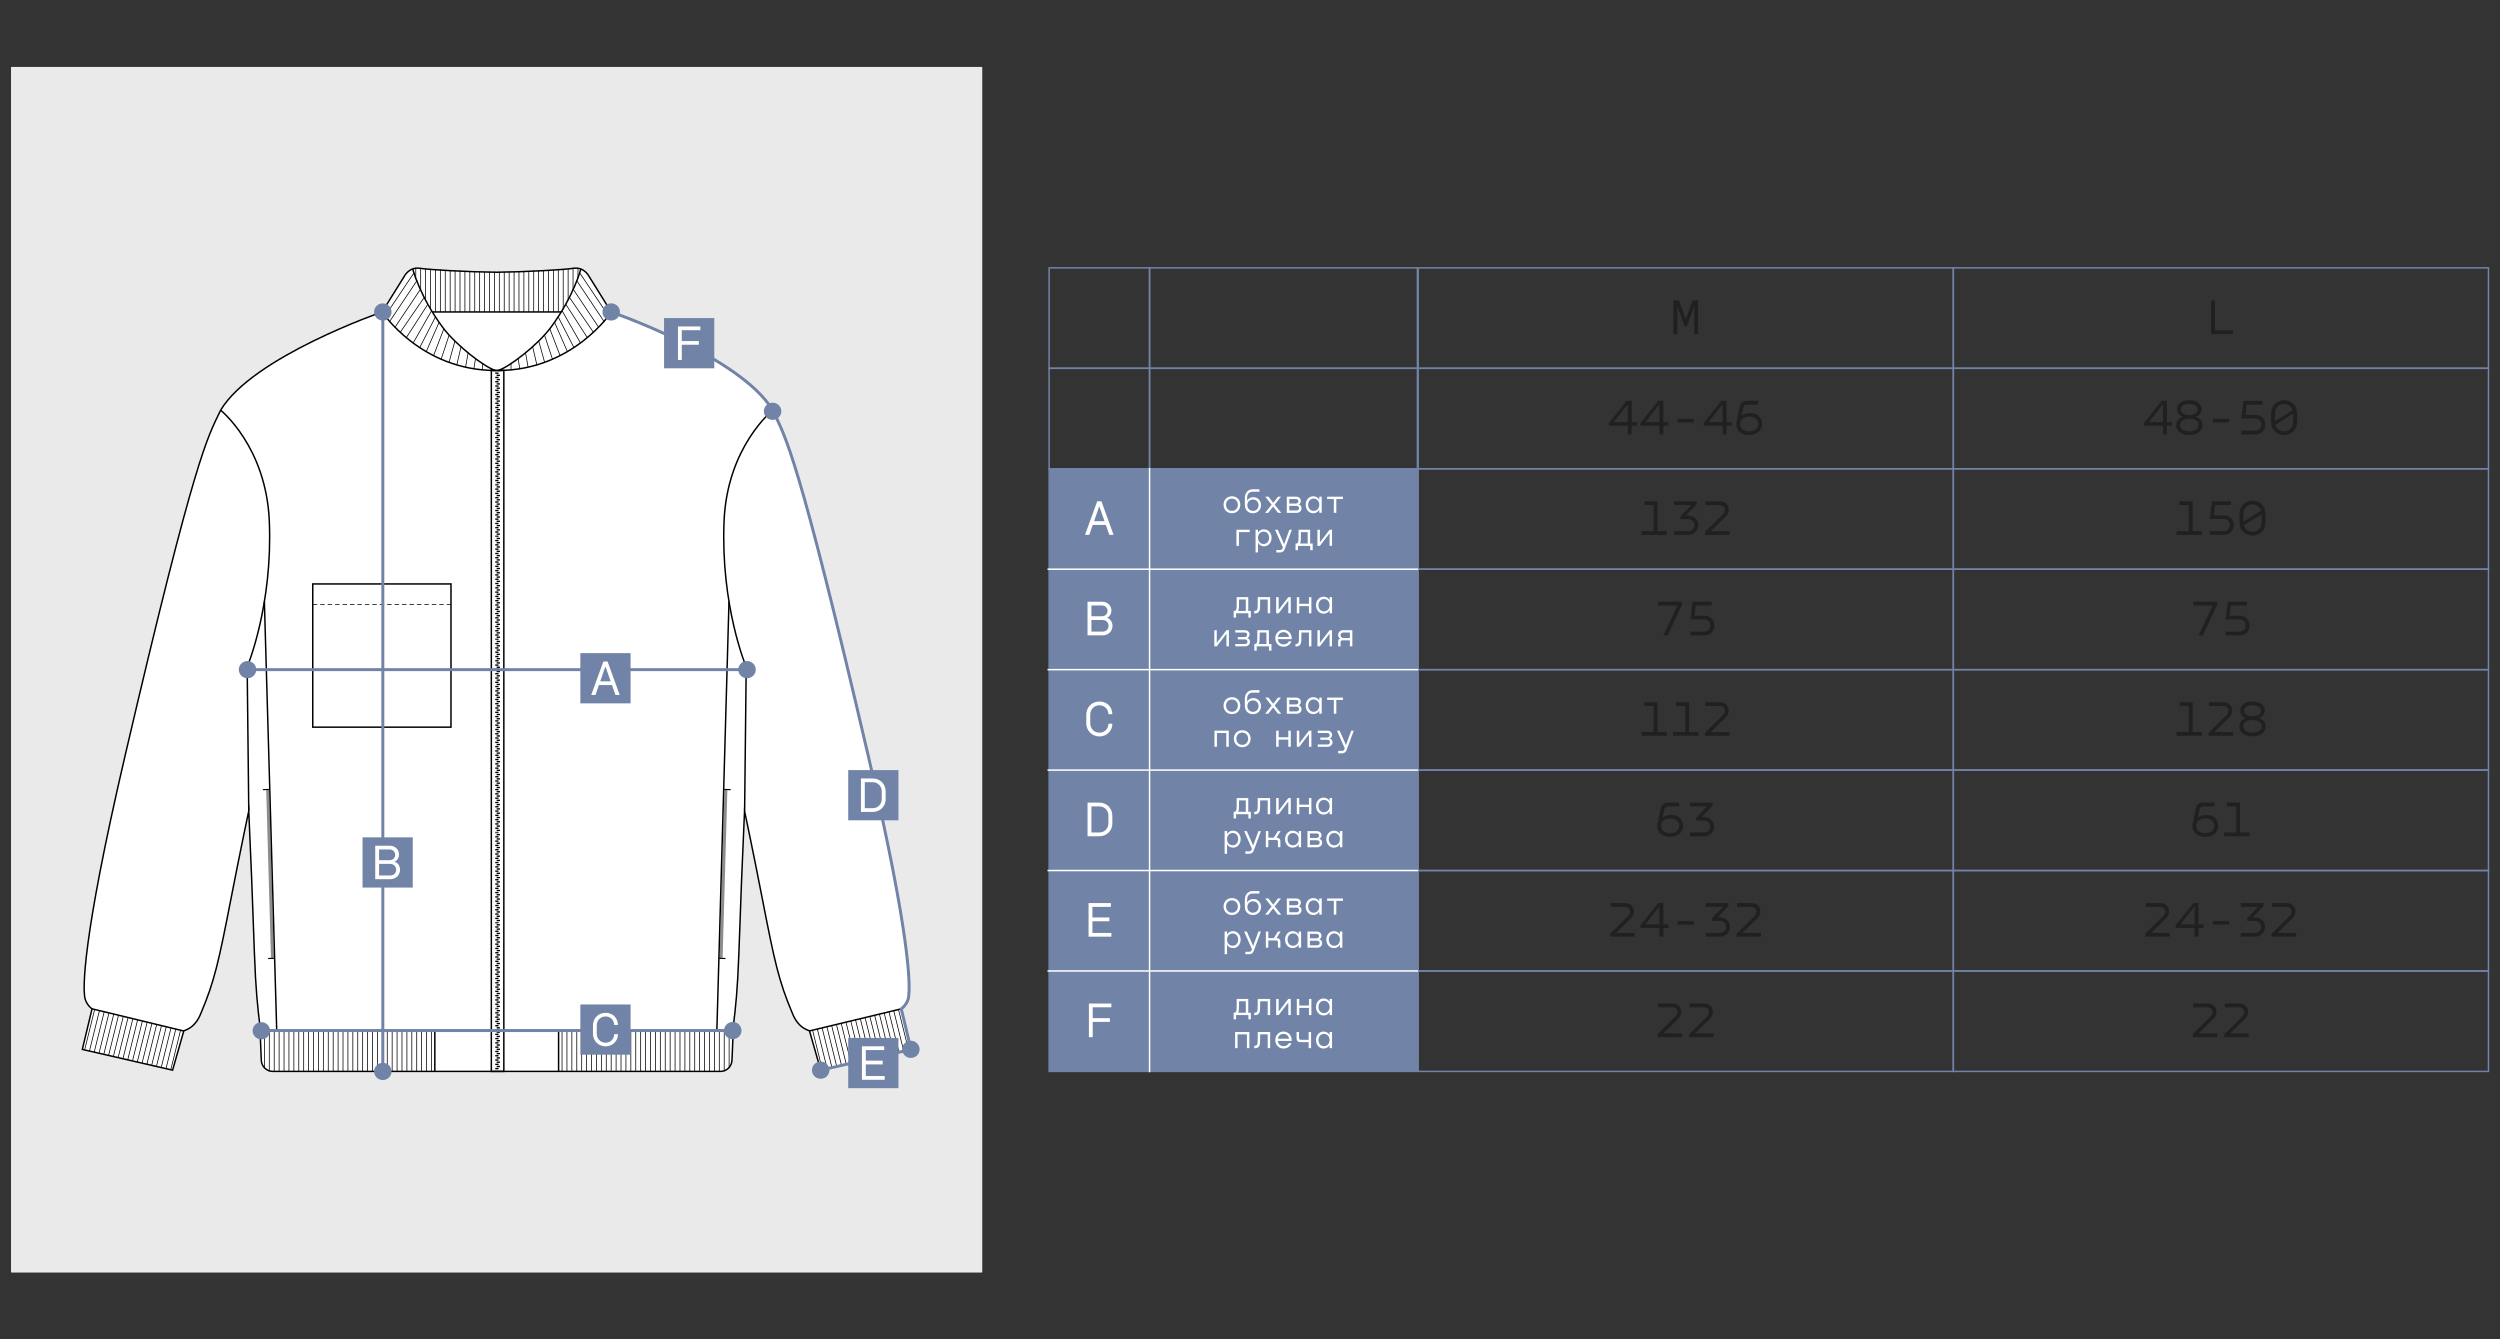 <?xml version="1.0" encoding="UTF-8"?> <svg xmlns="http://www.w3.org/2000/svg" xmlns:xlink="http://www.w3.org/1999/xlink" id="_Слой_1" data-name="Слой_1" version="1.1" viewBox="0 0 1680 900"><rect x="0" y="0" width="1680" height="900" fill="#333333" stroke="none"/><defs><style> .st0, .st1, .st2, .st3, .st4, .st5, .st6, .st7, .st8, .st9 { stroke-miterlimit: 10; } .st0, .st1, .st2, .st3, .st6 { stroke: #000; } .st0, .st1, .st2, .st4, .st10, .st5, .st6, .st8, .st9 { fill: none; } .st0, .st6 { stroke-width: .5px; } .st11 { fill: #221f1f; } .st2 { stroke-width: .75px; } .st12, .st3 { fill: #fff; } .st4 { stroke: #fff; } .st5, .st7, .st9 { stroke: #7184a8; } .st6 { stroke-dasharray: 3 2; } .st13 { clip-path: url(#clippath-1); } .st7, .st14 { fill: #7184a8; } .st8 { opacity: .5; stroke: #1d1d1b; } .st8, .st9 { stroke-width: 2px; } .st15 { fill: #eaeaea; } .st16 { clip-path: url(#clippath); } </style><clipPath id="clippath"><polygon class="st10" points="123.52 692.76 115.98 719.15 55.31 705.22 61.85 677.94 123.52 692.76"></polygon></clipPath><clipPath id="clippath-1"><polygon class="st10" points="543.88 692.76 551.42 719.15 612.09 705.22 605.55 677.94 543.88 692.76"></polygon></clipPath></defs><rect class="st15" x="7.5" y="45" width="652.5" height="810"></rect><rect class="st15" x="7.5" y="45" width="652.5" height="810"></rect><g><path class="st3" d="M605.65,677.94s4.37-2.96,5-8.4c.69-5.91,2.4-34.77-27.25-161.92-47.33-202.94-55.37-213.63-64.17-231.96-21.42-35.96-108.51-66.03-108.51-66.03l-15.64-25.13c-1.6-2.22-3.98-3.83-6.68-4.22-1.03-.15-2.08-.15-3.13.02-6.23.99-32.68,2.47-51.52,2.65-18.84-.18-45.29-1.66-51.52-2.65-1.05-.17-2.1-.17-3.13-.02-2.7.39-5.08,2-6.68,4.22l-15.64,25.13s-87.09,30.07-108.51,66.03c-8.8,18.33-16.84,29.02-64.17,231.96-29.65,127.15-27.94,156.01-27.25,161.92.63,5.44,5,8.4,5,8.4l-6.54,27.28,60.67,13.93,7.54-26.39c2.01-.99,7.71-2.19,11.55-11.98,9.08-21.5,11.86-34.13,20.51-78.64,5.95-30.64,11.59-57.23,11.59-57.23,1.62,35.98,2.42,56.25,3.79,95.41.89,25.03,2.19,36.46,3.74,49.31.13,1.03.35,2.04.92,2.9l-.18.41c-.38.93-.56,1.91-.53,2.9l.69,16.64c.14,4.19,3.58,7.51,7.78,7.51h300.74c4.2,0,7.64-3.32,7.78-7.51l.69-16.64c.03-.99-.15-1.97-.53-2.9l-.18-.41c.57-.86.79-1.87.92-2.9,1.55-12.85,2.85-24.28,3.74-49.31,1.37-39.16,2.17-59.43,3.79-95.41,0,0,5.64,26.59,11.59,57.23,8.65,44.51,11.43,57.14,20.51,78.64,3.84,9.79,9.54,10.99,11.55,11.98l7.54,26.39,60.67-13.93-6.54-27.28Z"></path><path class="st1" d="M277.33,180.7s4.66,18.3,20.06,39.14c9.2,12.45,28.77,27.25,35.63,29.12-50.28,0-76.25-39.33-76.25-39.33"></path><line class="st1" x1="177.66" y1="404.3" x2="185.96" y2="692.81"></line><line class="st2" x1="184.58" y1="643.98" x2="180.16" y2="644.11"></line><line class="st2" x1="181.07" y1="530.5" x2="176.65" y2="530.64"></line><line class="st8" x1="179.88" y1="530.57" x2="183.1" y2="644.02"></line><line class="st1" x1="123.52" y1="692.85" x2="61.85" y2="677.93"></line><g class="st16"><g><line class="st0" x1="56.57" y1="706.81" x2="63.98" y2="676.86"></line><line class="st0" x1="59.78" y1="707.58" x2="67.19" y2="677.63"></line><line class="st0" x1="62.99" y1="708.35" x2="70.4" y2="678.4"></line><line class="st0" x1="66.2" y1="709.12" x2="73.61" y2="679.17"></line><line class="st0" x1="69.41" y1="709.89" x2="76.82" y2="679.94"></line><line class="st0" x1="72.62" y1="710.66" x2="80.02" y2="680.71"></line><line class="st0" x1="75.83" y1="711.43" x2="83.23" y2="681.48"></line><line class="st0" x1="79.03" y1="712.2" x2="86.44" y2="682.25"></line><line class="st0" x1="82.24" y1="712.97" x2="89.65" y2="683.02"></line><line class="st0" x1="85.45" y1="713.74" x2="92.86" y2="683.79"></line><line class="st0" x1="88.66" y1="714.51" x2="96.07" y2="684.56"></line><line class="st0" x1="91.87" y1="715.27" x2="99.28" y2="685.33"></line><line class="st0" x1="95.08" y1="716.04" x2="102.49" y2="686.1"></line><line class="st0" x1="98.29" y1="716.81" x2="105.69" y2="686.87"></line><line class="st0" x1="101.5" y1="717.58" x2="108.9" y2="687.64"></line><line class="st0" x1="104.71" y1="718.35" x2="112.11" y2="688.4"></line><line class="st0" x1="107.91" y1="719.12" x2="115.32" y2="689.17"></line><line class="st0" x1="111.12" y1="719.89" x2="118.53" y2="689.94"></line><line class="st0" x1="114.33" y1="720.66" x2="121.74" y2="690.71"></line></g></g><g class="st13"><g><line class="st0" x1="610.83" y1="706.81" x2="603.42" y2="676.86"></line><line class="st0" x1="607.62" y1="707.58" x2="600.21" y2="677.63"></line><line class="st0" x1="604.41" y1="708.35" x2="597" y2="678.4"></line><line class="st0" x1="601.2" y1="709.12" x2="593.79" y2="679.17"></line><line class="st0" x1="597.99" y1="709.89" x2="590.59" y2="679.94"></line><line class="st0" x1="594.78" y1="710.66" x2="587.38" y2="680.71"></line><line class="st0" x1="591.58" y1="711.43" x2="584.17" y2="681.48"></line><line class="st0" x1="588.37" y1="712.2" x2="580.96" y2="682.25"></line><line class="st0" x1="585.16" y1="712.97" x2="577.75" y2="683.02"></line><line class="st0" x1="581.95" y1="713.74" x2="574.54" y2="683.79"></line><line class="st0" x1="578.74" y1="714.51" x2="571.33" y2="684.56"></line><line class="st0" x1="575.53" y1="715.27" x2="568.12" y2="685.33"></line><line class="st0" x1="572.32" y1="716.04" x2="564.91" y2="686.1"></line><line class="st0" x1="569.11" y1="716.81" x2="561.71" y2="686.87"></line><line class="st0" x1="565.9" y1="717.58" x2="558.5" y2="687.64"></line><line class="st0" x1="562.7" y1="718.35" x2="555.29" y2="688.4"></line><line class="st0" x1="559.49" y1="719.12" x2="552.08" y2="689.17"></line><line class="st0" x1="556.28" y1="719.89" x2="548.87" y2="689.94"></line><line class="st0" x1="553.07" y1="720.66" x2="545.66" y2="690.71"></line></g></g><path class="st1" d="M167.17,544.92l-1.07-96.71s17.33-41.12,14.87-98.21c-2.16-49.94-32.7-74.34-32.7-74.34"></path><path class="st1" d="M500.38,544.92l1.07-96.71s-17.33-41.12-14.87-98.21c2.16-49.94,32.7-74.34,32.7-74.34"></path><path class="st1" d="M390.35,180.7s-4.66,18.3-20.06,39.14c-9.2,12.45-28.77,27.25-35.63,29.12,50.28,0,76.25-39.33,76.25-39.33"></path><line class="st1" x1="489.88" y1="404.3" x2="481.72" y2="692.81"></line><line class="st2" x1="483.11" y1="643.98" x2="487.53" y2="644.11"></line><line class="st2" x1="486.62" y1="530.5" x2="491.04" y2="530.64"></line><line class="st8" x1="487.81" y1="530.57" x2="484.59" y2="644.02"></line><line class="st1" x1="175.62" y1="692.53" x2="492.24" y2="692.53"></line><line class="st1" x1="290.73" y1="209.63" x2="377.21" y2="209.63"></line><line class="st1" x1="292.2" y1="692.67" x2="292.2" y2="720"></line><line class="st1" x1="375.37" y1="692.67" x2="375.37" y2="720"></line><g><line class="st0" x1="177.66" y1="717.5" x2="177.66" y2="692.81"></line><line class="st0" x1="180.96" y1="720" x2="180.96" y2="692.81"></line><line class="st0" x1="184.27" y1="720" x2="184.27" y2="692.81"></line><line class="st0" x1="187.57" y1="720" x2="187.57" y2="692.81"></line><line class="st0" x1="190.87" y1="720" x2="190.87" y2="692.81"></line><line class="st0" x1="194.17" y1="720" x2="194.17" y2="692.81"></line><line class="st0" x1="197.48" y1="720" x2="197.48" y2="692.81"></line><line class="st0" x1="200.78" y1="720" x2="200.78" y2="692.81"></line><line class="st0" x1="204.08" y1="720" x2="204.08" y2="692.81"></line><line class="st0" x1="207.38" y1="720" x2="207.38" y2="692.81"></line><line class="st0" x1="210.69" y1="720" x2="210.69" y2="692.81"></line><line class="st0" x1="213.99" y1="720" x2="213.99" y2="692.81"></line><line class="st0" x1="217.29" y1="720" x2="217.29" y2="692.81"></line><line class="st0" x1="220.59" y1="720" x2="220.59" y2="692.81"></line><line class="st0" x1="223.9" y1="720" x2="223.9" y2="692.81"></line><line class="st0" x1="227.2" y1="720" x2="227.2" y2="692.81"></line><line class="st0" x1="230.5" y1="720" x2="230.5" y2="692.81"></line><line class="st0" x1="233.8" y1="720" x2="233.8" y2="692.81"></line><line class="st0" x1="237.11" y1="720" x2="237.11" y2="692.81"></line><line class="st0" x1="240.41" y1="720" x2="240.41" y2="692.81"></line><line class="st0" x1="243.71" y1="720" x2="243.71" y2="692.81"></line><line class="st0" x1="247.01" y1="720" x2="247.01" y2="692.81"></line><line class="st0" x1="250.32" y1="720" x2="250.32" y2="692.81"></line><line class="st0" x1="253.62" y1="720" x2="253.62" y2="692.81"></line><line class="st0" x1="256.92" y1="720" x2="256.92" y2="692.81"></line><line class="st0" x1="260.23" y1="720" x2="260.23" y2="692.81"></line><line class="st0" x1="263.53" y1="720" x2="263.53" y2="692.81"></line><line class="st0" x1="266.83" y1="720" x2="266.83" y2="692.81"></line><line class="st0" x1="270.13" y1="720" x2="270.13" y2="692.81"></line><line class="st0" x1="273.44" y1="720" x2="273.44" y2="692.81"></line><line class="st0" x1="276.74" y1="720" x2="276.74" y2="692.81"></line><line class="st0" x1="280.04" y1="720" x2="280.04" y2="692.81"></line><line class="st0" x1="283.34" y1="720" x2="283.34" y2="692.81"></line><line class="st0" x1="286.65" y1="720" x2="286.65" y2="692.81"></line><line class="st0" x1="289.95" y1="720" x2="289.95" y2="692.81"></line></g><g><line class="st0" x1="489.97" y1="717.5" x2="489.97" y2="692.81"></line><line class="st0" x1="486.67" y1="720" x2="486.67" y2="692.81"></line><line class="st0" x1="483.37" y1="720" x2="483.37" y2="692.81"></line><line class="st0" x1="480.07" y1="720" x2="480.07" y2="692.81"></line><line class="st0" x1="476.76" y1="720" x2="476.76" y2="692.81"></line><line class="st0" x1="473.46" y1="720" x2="473.46" y2="692.81"></line><line class="st0" x1="470.16" y1="720" x2="470.16" y2="692.81"></line><line class="st0" x1="466.86" y1="720" x2="466.86" y2="692.81"></line><line class="st0" x1="463.55" y1="720" x2="463.55" y2="692.81"></line><line class="st0" x1="460.25" y1="720" x2="460.25" y2="692.81"></line><line class="st0" x1="456.95" y1="720" x2="456.95" y2="692.81"></line><line class="st0" x1="453.65" y1="720" x2="453.65" y2="692.81"></line><line class="st0" x1="450.34" y1="720" x2="450.34" y2="692.81"></line><line class="st0" x1="447.04" y1="720" x2="447.04" y2="692.81"></line><line class="st0" x1="443.74" y1="720" x2="443.74" y2="692.81"></line><line class="st0" x1="440.44" y1="720" x2="440.44" y2="692.81"></line><line class="st0" x1="437.13" y1="720" x2="437.13" y2="692.81"></line><line class="st0" x1="433.83" y1="720" x2="433.83" y2="692.81"></line><line class="st0" x1="430.53" y1="720" x2="430.53" y2="692.81"></line><line class="st0" x1="427.23" y1="720" x2="427.23" y2="692.81"></line><line class="st0" x1="423.92" y1="720" x2="423.92" y2="692.81"></line><line class="st0" x1="420.62" y1="720" x2="420.62" y2="692.81"></line><line class="st0" x1="417.32" y1="720" x2="417.32" y2="692.81"></line><line class="st0" x1="414.02" y1="720" x2="414.02" y2="692.81"></line><line class="st0" x1="410.71" y1="720" x2="410.71" y2="692.81"></line><line class="st0" x1="407.41" y1="720" x2="407.41" y2="692.81"></line><line class="st0" x1="404.11" y1="720" x2="404.11" y2="692.81"></line><line class="st0" x1="400.81" y1="720" x2="400.81" y2="692.81"></line><line class="st0" x1="397.5" y1="720" x2="397.5" y2="692.81"></line><line class="st0" x1="394.2" y1="720" x2="394.2" y2="692.81"></line><line class="st0" x1="390.9" y1="720" x2="390.9" y2="692.81"></line><line class="st0" x1="387.6" y1="720" x2="387.6" y2="692.81"></line><line class="st0" x1="384.29" y1="720" x2="384.29" y2="692.81"></line><line class="st0" x1="380.99" y1="720" x2="380.99" y2="692.81"></line><line class="st0" x1="377.69" y1="720" x2="377.69" y2="692.81"></line></g><g><line class="st0" x1="388.38" y1="186.85" x2="388.38" y2="180.17"></line><line class="st0" x1="385.08" y1="194.91" x2="385.08" y2="180.17"></line><line class="st0" x1="381.78" y1="201.67" x2="381.78" y2="180.75"></line><line class="st0" x1="378.47" y1="207.92" x2="378.47" y2="180.75"></line><line class="st0" x1="375.17" y1="209.65" x2="375.17" y2="181.47"></line><line class="st0" x1="371.87" y1="209.65" x2="371.87" y2="181.47"></line><line class="st0" x1="368.57" y1="209.65" x2="368.57" y2="181.47"></line><line class="st0" x1="365.26" y1="209.65" x2="365.26" y2="181.85"></line><line class="st0" x1="361.96" y1="209.65" x2="361.96" y2="181.85"></line><line class="st0" x1="358.66" y1="209.65" x2="358.66" y2="181.85"></line><line class="st0" x1="355.36" y1="209.65" x2="355.36" y2="182.28"></line><line class="st0" x1="352.05" y1="209.65" x2="352.05" y2="182.28"></line><line class="st0" x1="348.75" y1="209.65" x2="348.75" y2="182.28"></line><line class="st0" x1="345.45" y1="209.65" x2="345.45" y2="182.57"></line><line class="st0" x1="342.15" y1="209.65" x2="342.15" y2="182.57"></line><line class="st0" x1="338.84" y1="209.65" x2="338.84" y2="182.57"></line><line class="st0" x1="335.54" y1="209.65" x2="335.54" y2="182.57"></line><line class="st0" x1="332.24" y1="209.65" x2="332.24" y2="182.57"></line><line class="st0" x1="328.94" y1="209.65" x2="328.94" y2="182.57"></line><line class="st0" x1="325.63" y1="209.65" x2="325.63" y2="182.57"></line><line class="st0" x1="322.33" y1="209.65" x2="322.33" y2="182.41"></line><line class="st0" x1="319.03" y1="209.65" x2="319.03" y2="182.41"></line><line class="st0" x1="315.73" y1="209.65" x2="315.73" y2="182.15"></line><line class="st0" x1="312.42" y1="209.65" x2="312.42" y2="182.15"></line><line class="st0" x1="309.12" y1="209.65" x2="309.12" y2="181.82"></line><line class="st0" x1="305.82" y1="209.65" x2="305.82" y2="181.82"></line><line class="st0" x1="302.51" y1="209.65" x2="302.51" y2="181.5"></line><line class="st0" x1="299.21" y1="209.65" x2="299.21" y2="181.5"></line><line class="st0" x1="295.91" y1="209.65" x2="295.91" y2="181.14"></line><line class="st0" x1="292.61" y1="209.65" x2="292.61" y2="181.14"></line><line class="st0" x1="289.3" y1="207.35" x2="289.3" y2="180.62"></line><line class="st0" x1="286" y1="202.13" x2="286" y2="180.62"></line><line class="st0" x1="282.7" y1="194.42" x2="282.7" y2="180"></line><line class="st0" x1="279.4" y1="187.21" x2="279.4" y2="180"></line></g><g><line class="st0" x1="324.33" y1="248.71" x2="324.33" y2="243.97"></line><line class="st0" x1="318.41" y1="248.03" x2="319.6" y2="240.61"></line><line class="st0" x1="312.84" y1="246.75" x2="314.65" y2="236.77"></line><line class="st0" x1="306.91" y1="245.41" x2="309.88" y2="232.69"></line><line class="st0" x1="301.71" y1="243.65" x2="305.71" y2="229.21"></line><line class="st0" x1="296.46" y1="241.4" x2="301.81" y2="225.17"></line><line class="st0" x1="291.33" y1="239.05" x2="298.25" y2="220.97"></line><line class="st0" x1="286.43" y1="236.29" x2="295.06" y2="216.59"></line><line class="st0" x1="282.05" y1="233.57" x2="292.77" y2="212.66"></line><line class="st0" x1="277.59" y1="230.58" x2="290.02" y2="208.82"></line><line class="st0" x1="258.53" y1="212.73" x2="278.24" y2="183.28"></line><line class="st0" x1="261.6" y1="216.38" x2="280.27" y2="188.47"></line><line class="st0" x1="265.61" y1="219.67" x2="282.29" y2="194.75"></line><line class="st0" x1="268.89" y1="223.4" x2="285.06" y2="199.87"></line><line class="st0" x1="273" y1="226.93" x2="287.51" y2="204.48"></line></g><g><line class="st0" x1="343.41" y1="248.71" x2="343.41" y2="243.97"></line><line class="st0" x1="349.33" y1="248.03" x2="348.14" y2="240.61"></line><line class="st0" x1="354.89" y1="246.75" x2="353.09" y2="236.77"></line><line class="st0" x1="360.82" y1="245.41" x2="357.86" y2="232.69"></line><line class="st0" x1="366.03" y1="243.65" x2="362.03" y2="229.21"></line><line class="st0" x1="371.27" y1="241.4" x2="365.93" y2="225.17"></line><line class="st0" x1="376.41" y1="239.05" x2="369.48" y2="220.97"></line><line class="st0" x1="381.31" y1="236.29" x2="372.67" y2="216.59"></line><line class="st0" x1="385.69" y1="233.57" x2="374.96" y2="212.66"></line><line class="st0" x1="390.15" y1="230.58" x2="377.72" y2="208.82"></line><line class="st0" x1="409.2" y1="212.73" x2="389.5" y2="183.28"></line><line class="st0" x1="406.14" y1="216.38" x2="387.46" y2="188.47"></line><line class="st0" x1="402.13" y1="219.67" x2="385.45" y2="194.75"></line><line class="st0" x1="398.85" y1="223.4" x2="382.67" y2="199.87"></line><line class="st0" x1="394.73" y1="226.93" x2="380.22" y2="204.48"></line></g><line class="st1" x1="543.98" y1="692.76" x2="605.65" y2="677.94"></line><rect class="st1" x="210.17" y="392.41" width="92.89" height="96.24"></rect><g><rect class="st1" x="330.18" y="248.96" width="8.4" height="471.03"></rect><g><polygon points="332.81 250.3 332.81 250.77 332.81 251.23 335.02 251.23 335.02 250.77 335.02 250.3 332.81 250.3"></polygon><rect x="333.74" y="251.75" width="2.21" height=".93"></rect><polygon points="332.81 253.19 332.81 253.65 332.81 254.12 335.02 254.12 335.02 253.65 335.02 253.19 332.81 253.19"></polygon><rect x="333.74" y="254.63" width="2.21" height=".93"></rect><polygon points="332.81 256.07 332.81 256.54 332.81 256.54 332.81 257 335.02 257 335.02 256.54 335.02 256.54 335.02 256.07 332.81 256.07"></polygon><rect x="333.74" y="257.52" width="2.21" height=".93"></rect><polygon points="332.81 258.96 332.81 259.42 332.81 259.89 335.02 259.89 335.02 259.42 335.02 258.96 332.81 258.96"></polygon><rect x="333.74" y="260.4" width="2.21" height=".93"></rect><polygon points="332.81 261.84 332.81 262.31 332.81 262.77 335.02 262.77 335.02 262.31 335.02 261.84 332.81 261.84"></polygon><rect x="333.74" y="263.29" width="2.21" height=".93"></rect><polygon points="332.81 264.73 332.81 265.19 332.81 265.66 335.02 265.66 335.02 265.19 335.02 264.73 332.81 264.73"></polygon><rect x="333.74" y="266.17" width="2.21" height=".93"></rect><polygon points="332.81 267.61 332.81 268.08 332.81 268.08 332.81 268.54 335.02 268.54 335.02 268.08 335.02 268.08 335.02 267.61 332.81 267.61"></polygon><rect x="333.74" y="269.06" width="2.21" height=".93"></rect><polygon points="332.81 270.5 332.81 270.96 332.81 271.43 335.02 271.43 335.02 270.96 335.02 270.5 332.81 270.5"></polygon><rect x="333.74" y="271.94" width="2.21" height=".93"></rect><polygon points="332.81 273.38 332.81 273.85 332.81 274.31 335.02 274.31 335.02 273.85 335.02 273.38 332.81 273.38"></polygon><rect x="333.74" y="274.83" width="2.21" height=".93"></rect><polygon points="332.81 276.27 332.81 276.73 332.81 277.2 335.02 277.2 335.02 276.73 335.02 276.27 332.81 276.27"></polygon><rect x="333.74" y="277.71" width="2.21" height=".93"></rect><polygon points="332.81 279.15 332.81 279.62 332.81 280.08 335.02 280.08 335.02 279.62 335.02 279.15 332.81 279.15"></polygon><rect x="333.74" y="280.6" width="2.21" height=".93"></rect><polygon points="332.81 282.04 332.81 282.5 332.81 282.97 335.02 282.97 335.02 282.5 335.02 282.04 332.81 282.04"></polygon><rect x="333.74" y="283.48" width="2.21" height=".93"></rect><polygon points="332.81 284.92 332.81 285.39 332.81 285.85 335.02 285.85 335.02 285.39 335.02 284.92 332.81 284.92"></polygon><polygon points="332.81 287.81 332.81 288.27 332.81 288.74 335.02 288.74 335.02 288.27 335.02 287.81 332.81 287.81"></polygon><rect x="333.74" y="286.37" width="2.21" height=".93"></rect><rect x="333.74" y="289.25" width="2.21" height=".93"></rect><rect x="333.74" y="292.14" width="2.21" height=".93"></rect><polygon points="332.81 293.58 332.81 294.04 332.81 294.51 335.02 294.51 335.02 294.04 335.02 293.58 332.81 293.58"></polygon><polygon points="332.81 290.69 332.81 291.16 332.81 291.62 335.02 291.62 335.02 291.16 335.02 290.69 332.81 290.69"></polygon><rect x="333.74" y="295.02" width="2.21" height=".93"></rect><polygon points="332.81 296.46 332.81 296.93 332.81 297.39 335.02 297.39 335.02 296.93 335.02 296.46 332.81 296.46"></polygon><rect x="333.74" y="297.91" width="2.21" height=".93"></rect><polygon points="332.81 299.35 332.81 299.81 332.81 299.81 332.81 300.28 335.02 300.28 335.02 299.81 335.02 299.81 335.02 299.35 332.81 299.35"></polygon><rect x="333.74" y="300.79" width="2.21" height=".93"></rect><polygon points="332.81 302.23 332.81 302.7 332.81 303.16 335.02 303.16 335.02 302.7 335.02 302.23 332.81 302.23"></polygon><rect x="333.74" y="303.68" width="2.21" height=".93"></rect><polygon points="332.81 305.12 332.81 305.58 332.81 305.58 332.81 306.05 335.02 306.05 335.02 305.58 335.02 305.58 335.02 305.12 332.81 305.12"></polygon><rect x="333.74" y="306.56" width="2.21" height=".93"></rect><polygon points="332.81 308 332.81 308.47 332.81 308.93 335.02 308.93 335.02 308.47 335.02 308 332.81 308"></polygon><rect x="333.74" y="309.44" width="2.21" height=".93"></rect><polygon points="332.81 310.89 332.81 311.35 332.81 311.35 332.81 311.82 335.02 311.82 335.02 311.35 335.02 311.35 335.02 310.89 332.81 310.89"></polygon><rect x="333.74" y="312.33" width="2.21" height=".93"></rect><polygon points="332.81 313.77 332.81 314.24 332.81 314.7 335.02 314.7 335.02 314.24 335.02 313.77 332.81 313.77"></polygon><rect x="333.74" y="315.22" width="2.21" height=".93"></rect><polygon points="332.81 316.66 332.81 317.12 332.81 317.59 335.02 317.59 335.02 317.12 335.02 316.66 332.81 316.66"></polygon><rect x="333.74" y="318.1" width="2.21" height=".93"></rect><polygon points="332.81 319.54 332.81 320.01 332.81 320.47 335.02 320.47 335.02 320.01 335.02 319.54 332.81 319.54"></polygon><rect x="333.74" y="320.99" width="2.21" height=".93"></rect><polygon points="332.81 322.43 332.81 322.89 332.81 323.36 335.02 323.36 335.02 322.89 335.02 322.43 332.81 322.43"></polygon></g><g><rect x="332.81" y="325.31" width="2.21" height=".46"></rect><rect x="333.74" y="323.87" width="2.21" height=".93"></rect><rect x="332.81" y="325.78" width="2.21" height=".46"></rect><rect x="333.74" y="326.76" width="2.21" height=".93"></rect><polygon points="332.81 328.2 332.81 328.66 332.81 328.66 332.81 329.13 335.02 329.13 335.02 328.66 335.02 328.66 335.02 328.2 332.81 328.2"></polygon><rect x="333.74" y="329.64" width="2.21" height=".93"></rect><polygon points="332.81 331.08 332.81 331.55 332.81 332.01 335.02 332.01 335.02 331.55 335.02 331.08 332.81 331.08"></polygon><rect x="333.74" y="332.53" width="2.21" height=".93"></rect><polygon points="332.81 333.97 332.81 334.43 332.81 334.43 332.81 334.9 335.02 334.9 335.02 334.43 335.02 334.43 335.02 333.97 332.81 333.97"></polygon><rect x="333.74" y="335.41" width="2.21" height=".93"></rect><polygon points="332.81 336.85 332.81 337.32 332.81 337.78 335.02 337.78 335.02 337.32 335.02 336.85 332.81 336.85"></polygon><rect x="333.74" y="338.29" width="2.21" height=".93"></rect><polygon points="332.81 339.74 332.81 340.2 332.81 340.67 335.02 340.67 335.02 340.2 335.02 339.74 332.81 339.74"></polygon><rect x="333.74" y="341.18" width="2.21" height=".93"></rect><polygon points="332.81 342.62 332.81 343.09 332.81 343.55 335.02 343.55 335.02 343.09 335.02 342.62 332.81 342.62"></polygon><rect x="333.74" y="344.07" width="2.21" height=".93"></rect><polygon points="332.81 345.51 332.81 345.97 332.81 346.44 335.02 346.44 335.02 345.97 335.02 345.51 332.81 345.51"></polygon><rect x="333.74" y="346.95" width="2.21" height=".93"></rect><polygon points="332.81 348.39 332.81 348.86 332.81 349.32 335.02 349.32 335.02 348.86 335.02 348.39 332.81 348.39"></polygon><rect x="333.74" y="349.84" width="2.21" height=".93"></rect><polygon points="332.81 351.28 332.81 351.74 332.81 352.21 335.02 352.21 335.02 351.74 335.02 351.28 332.81 351.28"></polygon><rect x="333.74" y="352.72" width="2.21" height=".93"></rect><polygon points="332.81 354.16 332.81 354.63 332.81 354.63 332.81 355.09 335.02 355.09 335.02 354.63 335.02 354.63 335.02 354.16 332.81 354.16"></polygon><rect x="333.74" y="355.61" width="2.21" height=".93"></rect><polygon points="332.81 357.05 332.81 357.51 332.81 357.98 335.02 357.98 335.02 357.51 335.02 357.05 332.81 357.05"></polygon><rect x="333.74" y="358.49" width="2.21" height=".93"></rect><g><rect x="332.81" y="359.93" width="2.21" height=".46"></rect><rect x="332.81" y="360.4" width="2.21" height=".46"></rect></g><rect x="333.74" y="361.37" width="2.21" height=".93"></rect><rect x="333.74" y="364.26" width="2.21" height=".93"></rect><polygon points="332.81 365.7 332.81 366.16 332.81 366.63 335.02 366.63 335.02 366.16 335.02 365.7 332.81 365.7"></polygon><polygon points="332.81 362.82 332.81 363.28 332.81 363.75 335.02 363.75 335.02 363.28 335.02 362.82 332.81 362.82"></polygon><rect x="333.74" y="367.14" width="2.21" height=".93"></rect><polygon points="332.81 368.59 332.81 369.05 332.81 369.51 335.02 369.51 335.02 369.05 335.02 368.59 332.81 368.59"></polygon><rect x="333.74" y="370.03" width="2.21" height=".93"></rect><polygon points="332.81 371.47 332.81 371.93 332.81 371.93 332.81 372.4 335.02 372.4 335.02 371.93 335.02 371.93 335.02 371.47 332.81 371.47"></polygon><rect x="333.74" y="372.91" width="2.21" height=".93"></rect><polygon points="332.81 374.35 332.81 374.82 332.81 375.28 335.02 375.28 335.02 374.82 335.02 374.35 332.81 374.35"></polygon><rect x="333.74" y="375.8" width="2.21" height=".93"></rect><polygon points="332.81 377.24 332.81 377.7 332.81 377.7 332.81 378.17 335.02 378.17 335.02 377.7 335.02 377.7 335.02 377.24 332.81 377.24"></polygon><rect x="333.74" y="378.68" width="2.21" height=".93"></rect><polygon points="332.81 380.12 332.81 380.59 332.81 381.05 335.02 381.05 335.02 380.59 335.02 380.12 332.81 380.12"></polygon><rect x="333.74" y="381.57" width="2.21" height=".93"></rect><polygon points="332.81 383.01 332.81 383.47 332.81 383.47 332.81 383.94 335.02 383.94 335.02 383.47 335.02 383.47 335.02 383.01 332.81 383.01"></polygon><rect x="333.74" y="384.45" width="2.21" height=".93"></rect><polygon points="332.81 385.9 332.81 386.36 332.81 386.83 335.02 386.83 335.02 386.36 335.02 385.9 332.81 385.9"></polygon><rect x="333.74" y="387.34" width="2.21" height=".93"></rect><polygon points="332.81 388.78 332.81 389.25 332.81 389.71 335.02 389.71 335.02 389.25 335.02 388.78 332.81 388.78"></polygon><rect x="333.74" y="390.22" width="2.21" height=".93"></rect><polygon points="332.81 391.67 332.81 392.13 332.81 392.59 335.02 392.59 335.02 392.13 335.02 391.67 332.81 391.67"></polygon><rect x="333.74" y="393.11" width="2.21" height=".93"></rect><polygon points="332.81 394.55 332.81 395.01 332.81 395.48 335.02 395.48 335.02 395.01 335.02 394.55 332.81 394.55"></polygon></g><g><rect x="333.74" y="395.99" width="2.21" height=".93"></rect><polygon points="332.81 397.44 332.81 397.9 332.81 397.9 332.81 398.36 335.02 398.36 335.02 397.9 335.02 397.9 335.02 397.44 332.81 397.44"></polygon><rect x="333.74" y="398.88" width="2.21" height=".93"></rect><polygon points="332.81 400.32 332.81 400.78 332.81 401.25 335.02 401.25 335.02 400.78 335.02 400.32 332.81 400.32"></polygon><rect x="333.74" y="401.76" width="2.21" height=".93"></rect><polygon points="332.81 403.2 332.81 403.67 332.81 403.67 332.81 404.13 335.02 404.13 335.02 403.67 335.02 403.67 335.02 403.2 332.81 403.2"></polygon><rect x="333.74" y="404.65" width="2.21" height=".93"></rect><polygon points="332.81 406.09 332.81 406.55 332.81 407.02 335.02 407.02 335.02 406.55 335.02 406.09 332.81 406.09"></polygon><rect x="333.74" y="407.53" width="2.21" height=".93"></rect><polygon points="332.81 408.97 332.81 409.44 332.81 409.9 335.02 409.9 335.02 409.44 335.02 408.97 332.81 408.97"></polygon><rect x="333.74" y="410.42" width="2.21" height=".93"></rect><polygon points="332.81 411.86 332.81 412.33 332.81 412.79 335.02 412.79 335.02 412.33 335.02 411.86 332.81 411.86"></polygon><rect x="333.74" y="413.31" width="2.21" height=".93"></rect><polygon points="332.81 414.75 332.81 415.21 332.81 415.67 335.02 415.67 335.02 415.21 335.02 414.75 332.81 414.75"></polygon><rect x="333.74" y="416.19" width="2.21" height=".93"></rect><polygon points="332.81 417.63 332.81 418.1 332.81 418.56 335.02 418.56 335.02 418.1 335.02 417.63 332.81 417.63"></polygon><rect x="333.74" y="419.07" width="2.21" height=".93"></rect><polygon points="332.81 420.52 332.81 420.98 332.81 421.44 335.02 421.44 335.02 420.98 335.02 420.52 332.81 420.52"></polygon><rect x="333.74" y="421.96" width="2.21" height=".93"></rect><polygon points="332.81 423.4 332.81 423.86 332.81 423.86 332.81 424.33 335.02 424.33 335.02 423.86 335.02 423.86 335.02 423.4 332.81 423.4"></polygon><rect x="333.74" y="424.84" width="2.21" height=".93"></rect><polygon points="332.81 426.28 332.81 426.75 332.81 427.21 335.02 427.21 335.02 426.75 335.02 426.28 332.81 426.28"></polygon><rect x="333.74" y="427.73" width="2.21" height=".93"></rect><g><rect x="332.81" y="429.17" width="2.21" height=".46"></rect><rect x="332.81" y="429.63" width="2.21" height=".46"></rect></g><rect x="333.74" y="430.61" width="2.21" height=".93"></rect><rect x="333.74" y="433.5" width="2.21" height=".93"></rect><polygon points="332.81 434.94 332.81 435.4 332.81 435.87 335.02 435.87 335.02 435.4 335.02 434.94 332.81 434.94"></polygon><polygon points="332.81 432.06 332.81 432.52 332.81 432.98 335.02 432.98 335.02 432.52 335.02 432.06 332.81 432.06"></polygon><rect x="333.74" y="436.38" width="2.21" height=".93"></rect><polygon points="332.81 437.82 332.81 438.29 332.81 438.75 335.02 438.75 335.02 438.29 335.02 437.82 332.81 437.82"></polygon><rect x="333.74" y="439.27" width="2.21" height=".93"></rect><polygon points="332.81 440.71 332.81 441.17 332.81 441.17 332.81 441.64 335.02 441.64 335.02 441.17 335.02 441.17 335.02 440.71 332.81 440.71"></polygon><rect x="333.74" y="442.15" width="2.21" height=".93"></rect><polygon points="332.81 443.59 332.81 444.06 332.81 444.52 335.02 444.52 335.02 444.06 335.02 443.59 332.81 443.59"></polygon><rect x="333.74" y="445.04" width="2.21" height=".93"></rect><polygon points="332.81 446.48 332.81 446.94 332.81 446.94 332.81 447.41 335.02 447.41 335.02 446.94 335.02 446.94 335.02 446.48 332.81 446.48"></polygon><rect x="333.74" y="447.92" width="2.21" height=".93"></rect><polygon points="332.81 449.36 332.81 449.83 332.81 450.29 335.02 450.29 335.02 449.83 335.02 449.36 332.81 449.36"></polygon><rect x="333.74" y="450.81" width="2.21" height=".93"></rect><polygon points="332.81 452.25 332.81 452.71 332.81 452.71 332.81 453.18 335.02 453.18 335.02 452.71 335.02 452.71 335.02 452.25 332.81 452.25"></polygon><rect x="333.74" y="453.69" width="2.21" height=".93"></rect><polygon points="332.81 455.13 332.81 455.6 332.81 456.06 335.02 456.06 335.02 455.6 335.02 455.13 332.81 455.13"></polygon><rect x="333.74" y="456.58" width="2.21" height=".93"></rect><polygon points="332.81 458.02 332.81 458.48 332.81 458.95 335.02 458.95 335.02 458.48 335.02 458.02 332.81 458.02"></polygon><rect x="333.74" y="459.46" width="2.21" height=".93"></rect><polygon points="332.81 460.9 332.81 461.37 332.81 461.83 335.02 461.83 335.02 461.37 335.02 460.9 332.81 460.9"></polygon><rect x="333.74" y="462.35" width="2.21" height=".93"></rect><polygon points="332.81 463.79 332.81 464.25 332.81 464.72 335.02 464.72 335.02 464.25 335.02 463.79 332.81 463.79"></polygon></g><g><rect x="333.74" y="465.23" width="2.21" height=".93"></rect><polygon points="332.81 466.67 332.81 467.14 332.81 467.6 335.02 467.6 335.02 467.14 335.02 466.67 332.81 466.67"></polygon><rect x="333.74" y="468.12" width="2.21" height=".93"></rect><polygon points="332.81 469.56 332.81 470.02 332.81 470.02 332.81 470.49 335.02 470.49 335.02 470.02 335.02 470.02 335.02 469.56 332.81 469.56"></polygon><rect x="333.74" y="471" width="2.21" height=".93"></rect><polygon points="332.81 472.44 332.81 472.91 332.81 473.37 335.02 473.37 335.02 472.91 335.02 472.44 332.81 472.44"></polygon><rect x="333.74" y="473.89" width="2.21" height=".93"></rect><polygon points="332.81 475.33 332.81 475.79 332.81 476.26 335.02 476.26 335.02 475.79 335.02 475.33 332.81 475.33"></polygon><rect x="333.74" y="476.77" width="2.21" height=".93"></rect><polygon points="332.81 478.21 332.81 478.68 332.81 479.14 335.02 479.14 335.02 478.68 335.02 478.21 332.81 478.21"></polygon><rect x="333.74" y="479.66" width="2.21" height=".93"></rect><polygon points="332.81 481.1 332.81 481.56 332.81 482.03 335.02 482.03 335.02 481.56 335.02 481.1 332.81 481.1"></polygon><rect x="333.74" y="482.54" width="2.21" height=".93"></rect><polygon points="332.81 483.98 332.81 484.45 332.81 484.91 335.02 484.91 335.02 484.45 335.02 483.98 332.81 483.98"></polygon><rect x="333.74" y="485.43" width="2.21" height=".93"></rect><polygon points="332.81 486.87 332.81 487.33 332.81 487.8 335.02 487.8 335.02 487.33 335.02 486.87 332.81 486.87"></polygon><rect x="333.74" y="488.31" width="2.21" height=".93"></rect><polygon points="332.81 489.75 332.81 490.22 332.81 490.22 332.81 490.68 335.02 490.68 335.02 490.22 335.02 490.22 335.02 489.75 332.81 489.75"></polygon><rect x="333.74" y="491.2" width="2.21" height=".93"></rect><polygon points="332.81 492.64 332.81 493.1 332.81 493.57 335.02 493.57 335.02 493.1 335.02 492.64 332.81 492.64"></polygon><rect x="333.74" y="494.08" width="2.21" height=".93"></rect><g><rect x="332.81" y="495.52" width="2.21" height=".46"></rect><rect x="332.81" y="495.99" width="2.21" height=".46"></rect></g><rect x="333.74" y="496.97" width="2.21" height=".93"></rect><rect x="333.74" y="499.85" width="2.21" height=".93"></rect><polygon points="332.81 501.29 332.81 501.76 332.81 502.22 335.02 502.22 335.02 501.76 335.02 501.29 332.81 501.29"></polygon><polygon points="332.81 498.41 332.81 498.87 332.81 499.34 335.02 499.34 335.02 498.87 335.02 498.41 332.81 498.41"></polygon><rect x="333.74" y="502.74" width="2.21" height=".93"></rect><polygon points="332.81 504.18 332.81 504.64 332.81 505.11 335.02 505.11 335.02 504.64 335.02 504.18 332.81 504.18"></polygon><rect x="333.74" y="505.62" width="2.21" height=".93"></rect><polygon points="332.81 507.06 332.81 507.53 332.81 507.53 332.81 507.99 335.02 507.99 335.02 507.53 335.02 507.53 335.02 507.06 332.81 507.06"></polygon><rect x="333.74" y="508.51" width="2.21" height=".93"></rect><polygon points="332.81 509.95 332.81 510.41 332.81 510.88 335.02 510.88 335.02 510.41 335.02 509.95 332.81 509.95"></polygon><rect x="333.74" y="511.39" width="2.21" height=".93"></rect><polygon points="332.81 512.83 332.81 513.3 332.81 513.3 332.81 513.76 335.02 513.76 335.02 513.3 335.02 513.3 335.02 512.83 332.81 512.83"></polygon><rect x="333.74" y="514.27" width="2.21" height=".93"></rect><polygon points="332.81 515.72 332.81 516.18 332.81 516.65 335.02 516.65 335.02 516.18 335.02 515.72 332.81 515.72"></polygon><rect x="333.74" y="517.16" width="2.21" height=".93"></rect><polygon points="332.81 518.6 332.81 519.07 332.81 519.07 332.81 519.53 335.02 519.53 335.02 519.07 335.02 519.07 335.02 518.6 332.81 518.6"></polygon><rect x="333.74" y="520.04" width="2.21" height=".93"></rect><polygon points="332.81 521.49 332.81 521.95 332.81 522.42 335.02 522.42 335.02 521.95 335.02 521.49 332.81 521.49"></polygon><rect x="333.74" y="522.93" width="2.21" height=".93"></rect><polygon points="332.81 524.37 332.81 524.84 332.81 525.3 335.02 525.3 335.02 524.84 335.02 524.37 332.81 524.37"></polygon><rect x="333.74" y="525.82" width="2.21" height=".93"></rect><polygon points="332.81 527.26 332.81 527.72 332.81 528.19 335.02 528.19 335.02 527.72 335.02 527.26 332.81 527.26"></polygon><rect x="333.74" y="528.7" width="2.21" height=".93"></rect><polygon points="332.81 530.14 332.81 530.61 332.81 531.07 335.02 531.07 335.02 530.61 335.02 530.14 332.81 530.14"></polygon></g><g><rect x="333.74" y="531.59" width="2.21" height=".93"></rect><polygon points="332.81 533.03 332.81 533.49 332.81 533.49 332.81 533.96 335.02 533.96 335.02 533.49 335.02 533.49 335.02 533.03 332.81 533.03"></polygon><rect x="333.74" y="534.47" width="2.21" height=".93"></rect><polygon points="332.81 535.91 332.81 536.38 332.81 536.84 335.02 536.84 335.02 536.38 335.02 535.91 332.81 535.91"></polygon><rect x="333.74" y="537.35" width="2.21" height=".93"></rect><polygon points="332.81 538.8 332.81 539.26 332.81 539.73 335.02 539.73 335.02 539.26 335.02 538.8 332.81 538.8"></polygon><rect x="333.74" y="540.24" width="2.21" height=".93"></rect><polygon points="332.81 541.68 332.81 542.15 332.81 542.61 335.02 542.61 335.02 542.15 335.02 541.68 332.81 541.68"></polygon><rect x="333.74" y="543.13" width="2.21" height=".93"></rect><polygon points="332.81 544.57 332.81 545.03 332.81 545.5 335.02 545.5 335.02 545.03 335.02 544.57 332.81 544.57"></polygon><rect x="333.74" y="546.01" width="2.21" height=".93"></rect><polygon points="332.81 547.45 332.81 547.92 332.81 548.38 335.02 548.38 335.02 547.92 335.02 547.45 332.81 547.45"></polygon><rect x="333.74" y="548.9" width="2.21" height=".93"></rect><polygon points="332.81 550.34 332.81 550.8 332.81 551.27 335.02 551.27 335.02 550.8 335.02 550.34 332.81 550.34"></polygon><rect x="333.74" y="551.78" width="2.21" height=".93"></rect><polygon points="332.81 553.22 332.81 553.69 332.81 553.69 332.81 554.15 335.02 554.15 335.02 553.69 335.02 553.69 335.02 553.22 332.81 553.22"></polygon><rect x="333.74" y="554.66" width="2.21" height=".93"></rect><polygon points="332.81 556.11 332.81 556.57 332.81 557.04 335.02 557.04 335.02 556.57 335.02 556.11 332.81 556.11"></polygon><rect x="333.74" y="557.55" width="2.21" height=".93"></rect><g><rect x="332.81" y="558.99" width="2.21" height=".46"></rect><rect x="332.81" y="559.46" width="2.21" height=".46"></rect></g><rect x="333.74" y="560.43" width="2.21" height=".93"></rect><rect x="333.74" y="563.32" width="2.21" height=".93"></rect><polygon points="332.81 564.76 332.81 565.22 332.81 565.69 335.02 565.69 335.02 565.22 335.02 564.76 332.81 564.76"></polygon><polygon points="332.81 561.88 332.81 562.34 332.81 562.81 335.02 562.81 335.02 562.34 335.02 561.88 332.81 561.88"></polygon><rect x="333.74" y="566.2" width="2.21" height=".93"></rect><polygon points="332.81 567.64 332.81 568.11 332.81 568.57 335.02 568.57 335.02 568.11 335.02 567.64 332.81 567.64"></polygon><rect x="333.74" y="569.09" width="2.21" height=".93"></rect><polygon points="332.81 570.53 332.81 570.99 332.81 570.99 332.81 571.46 335.02 571.46 335.02 570.99 335.02 570.99 335.02 570.53 332.81 570.53"></polygon><rect x="333.74" y="571.97" width="2.21" height=".93"></rect><polygon points="332.81 573.41 332.81 573.88 332.81 574.34 335.02 574.34 335.02 573.88 335.02 573.41 332.81 573.41"></polygon><rect x="333.74" y="574.86" width="2.21" height=".93"></rect><polygon points="332.81 576.3 332.81 576.76 332.81 576.76 332.81 577.23 335.02 577.23 335.02 576.76 335.02 576.76 335.02 576.3 332.81 576.3"></polygon><rect x="333.74" y="577.74" width="2.21" height=".93"></rect><polygon points="332.81 579.18 332.81 579.65 332.81 580.11 335.02 580.11 335.02 579.65 335.02 579.18 332.81 579.18"></polygon><rect x="333.74" y="580.63" width="2.21" height=".93"></rect><polygon points="332.81 582.07 332.81 582.53 332.81 582.53 332.81 583 335.02 583 335.02 582.53 335.02 582.53 335.02 582.07 332.81 582.07"></polygon><rect x="333.74" y="583.51" width="2.21" height=".93"></rect><polygon points="332.81 584.96 332.81 585.42 332.81 585.88 335.02 585.88 335.02 585.42 335.02 584.96 332.81 584.96"></polygon><rect x="333.74" y="586.4" width="2.21" height=".93"></rect><polygon points="332.81 587.84 332.81 588.3 332.81 588.77 335.02 588.77 335.02 588.3 335.02 587.84 332.81 587.84"></polygon><rect x="333.74" y="589.28" width="2.21" height=".93"></rect><polygon points="332.81 590.72 332.81 591.19 332.81 591.65 335.02 591.65 335.02 591.19 335.02 590.72 332.81 590.72"></polygon><rect x="333.74" y="592.17" width="2.21" height=".93"></rect><polygon points="332.81 593.61 332.81 594.07 332.81 594.54 335.02 594.54 335.02 594.07 335.02 593.61 332.81 593.61"></polygon></g><g><rect x="333.74" y="595.05" width="2.21" height=".93"></rect><polygon points="332.81 596.49 332.81 596.96 332.81 597.42 335.02 597.42 335.02 596.96 335.02 596.49 332.81 596.49"></polygon><rect x="333.74" y="597.94" width="2.21" height=".93"></rect><polygon points="332.81 599.38 332.81 599.84 332.81 600.31 335.02 600.31 335.02 599.84 335.02 599.38 332.81 599.38"></polygon><rect x="333.74" y="600.82" width="2.21" height=".93"></rect><polygon points="332.81 602.27 332.81 602.73 332.81 603.2 335.02 603.2 335.02 602.73 335.02 602.27 332.81 602.27"></polygon><rect x="333.74" y="603.71" width="2.21" height=".93"></rect><polygon points="332.81 605.15 332.81 605.62 332.81 606.08 335.02 606.08 335.02 605.62 335.02 605.15 332.81 605.15"></polygon><rect x="333.74" y="606.59" width="2.21" height=".93"></rect><polygon points="332.81 608.04 332.81 608.5 332.81 608.96 335.02 608.96 335.02 608.5 335.02 608.04 332.81 608.04"></polygon><rect x="333.74" y="609.48" width="2.21" height=".93"></rect><polygon points="332.81 610.92 332.81 611.38 332.81 611.85 335.02 611.85 335.02 611.38 335.02 610.92 332.81 610.92"></polygon><rect x="333.74" y="612.36" width="2.21" height=".93"></rect><polygon points="332.81 613.81 332.81 614.27 332.81 614.27 332.81 614.73 335.02 614.73 335.02 614.27 335.02 614.27 335.02 613.81 332.81 613.81"></polygon><rect x="333.74" y="615.25" width="2.21" height=".93"></rect><polygon points="332.81 616.69 332.81 617.15 332.81 617.62 335.02 617.62 335.02 617.15 335.02 616.69 332.81 616.69"></polygon><rect x="333.74" y="618.13" width="2.21" height=".93"></rect><g><rect x="332.81" y="619.57" width="2.21" height=".46"></rect><rect x="332.81" y="620.04" width="2.21" height=".46"></rect></g><rect x="333.74" y="621.02" width="2.21" height=".93"></rect><rect x="333.74" y="623.9" width="2.21" height=".93"></rect><polygon points="332.81 625.34 332.81 625.81 332.81 626.27 335.02 626.27 335.02 625.81 335.02 625.34 332.81 625.34"></polygon><polygon points="332.81 622.46 332.81 622.93 332.81 623.39 335.02 623.39 335.02 622.93 335.02 622.46 332.81 622.46"></polygon><rect x="333.74" y="626.79" width="2.21" height=".93"></rect><polygon points="332.81 628.23 332.81 628.69 332.81 629.16 335.02 629.16 335.02 628.69 335.02 628.23 332.81 628.23"></polygon><rect x="333.74" y="629.67" width="2.21" height=".93"></rect><polygon points="332.81 631.11 332.81 631.58 332.81 631.58 332.81 632.04 335.02 632.04 335.02 631.58 335.02 631.58 335.02 631.11 332.81 631.11"></polygon><rect x="333.74" y="632.56" width="2.21" height=".93"></rect><polygon points="332.81 634 332.81 634.46 332.81 634.93 335.02 634.93 335.02 634.46 335.02 634 332.81 634"></polygon><rect x="333.74" y="635.44" width="2.21" height=".93"></rect><polygon points="332.81 636.88 332.81 637.35 332.81 637.35 332.81 637.81 335.02 637.81 335.02 637.35 335.02 637.35 335.02 636.88 332.81 636.88"></polygon><rect x="333.74" y="638.33" width="2.21" height=".93"></rect><polygon points="332.81 639.77 332.81 640.23 332.81 640.7 335.02 640.7 335.02 640.23 335.02 639.77 332.81 639.77"></polygon><rect x="333.74" y="641.21" width="2.21" height=".93"></rect><polygon points="332.81 642.65 332.81 643.12 332.81 643.12 332.81 643.58 335.02 643.58 335.02 643.12 335.02 643.12 335.02 642.65 332.81 642.65"></polygon><rect x="333.74" y="644.1" width="2.21" height=".93"></rect><polygon points="332.81 645.54 332.81 646 332.81 646.47 335.02 646.47 335.02 646 335.02 645.54 332.81 645.54"></polygon><rect x="333.74" y="646.98" width="2.21" height=".93"></rect><polygon points="332.81 648.42 332.81 648.89 332.81 649.35 335.02 649.35 335.02 648.89 335.02 648.42 332.81 648.42"></polygon><rect x="333.74" y="649.87" width="2.21" height=".93"></rect><polygon points="332.81 651.31 332.81 651.77 332.81 652.24 335.02 652.24 335.02 651.77 335.02 651.31 332.81 651.31"></polygon><rect x="333.74" y="652.75" width="2.21" height=".93"></rect><polygon points="332.81 654.19 332.81 654.66 332.81 655.12 335.02 655.12 335.02 654.66 335.02 654.19 332.81 654.19"></polygon></g><g><rect x="333.74" y="655.64" width="2.21" height=".93"></rect><polygon points="332.81 657.08 332.81 657.54 332.81 658.01 335.02 658.01 335.02 657.54 335.02 657.08 332.81 657.08"></polygon><rect x="333.74" y="658.52" width="2.21" height=".93"></rect><polygon points="332.81 659.97 332.81 660.43 332.81 660.89 335.02 660.89 335.02 660.43 335.02 659.97 332.81 659.97"></polygon><rect x="333.74" y="661.41" width="2.21" height=".93"></rect><polygon points="332.81 662.85 332.81 663.32 332.81 663.78 335.02 663.78 335.02 663.32 335.02 662.85 332.81 662.85"></polygon><rect x="333.74" y="664.29" width="2.21" height=".93"></rect><polygon points="332.81 665.74 332.81 666.2 332.81 666.66 335.02 666.66 335.02 666.2 335.02 665.74 332.81 665.74"></polygon><rect x="333.74" y="667.18" width="2.21" height=".93"></rect><polygon points="332.81 668.62 332.81 669.08 332.81 669.55 335.02 669.55 335.02 669.08 335.02 668.62 332.81 668.62"></polygon><rect x="333.74" y="670.06" width="2.21" height=".93"></rect><polygon points="332.81 671.5 332.81 671.97 332.81 671.97 332.81 672.43 335.02 672.43 335.02 671.97 335.02 671.97 335.02 671.5 332.81 671.5"></polygon><rect x="333.74" y="672.95" width="2.21" height=".93"></rect><polygon points="332.81 674.39 332.81 674.85 332.81 675.32 335.02 675.32 335.02 674.85 335.02 674.39 332.81 674.39"></polygon><rect x="333.74" y="675.83" width="2.21" height=".93"></rect><g><rect x="332.81" y="677.27" width="2.21" height=".46"></rect><rect x="332.81" y="677.74" width="2.21" height=".46"></rect></g><rect x="333.74" y="678.72" width="2.21" height=".93"></rect><rect x="333.74" y="681.6" width="2.21" height=".93"></rect><polygon points="332.81 683.04 332.81 683.51 332.81 683.97 335.02 683.97 335.02 683.51 335.02 683.04 332.81 683.04"></polygon><polygon points="332.81 680.16 332.81 680.63 332.81 681.09 335.02 681.09 335.02 680.63 335.02 680.16 332.81 680.16"></polygon><rect x="333.74" y="684.49" width="2.21" height=".93"></rect><polygon points="332.81 685.93 332.81 686.39 332.81 686.86 335.02 686.86 335.02 686.39 335.02 685.93 332.81 685.93"></polygon><rect x="333.74" y="687.37" width="2.21" height=".93"></rect><polygon points="332.81 688.81 332.81 689.28 332.81 689.28 332.81 689.74 335.02 689.74 335.02 689.28 335.02 689.28 335.02 688.81 332.81 688.81"></polygon><rect x="333.74" y="690.26" width="2.21" height=".93"></rect><polygon points="332.81 691.7 332.81 692.16 332.81 692.63 335.02 692.63 335.02 692.16 335.02 691.7 332.81 691.7"></polygon><rect x="333.74" y="693.14" width="2.21" height=".93"></rect><polygon points="332.81 694.58 332.81 695.05 332.81 695.05 332.81 695.51 335.02 695.51 335.02 695.05 335.02 695.05 335.02 694.58 332.81 694.58"></polygon><rect x="333.74" y="696.02" width="2.21" height=".93"></rect><polygon points="332.81 697.47 332.81 697.93 332.81 698.39 335.02 698.39 335.02 697.93 335.02 697.47 332.81 697.47"></polygon><rect x="333.74" y="698.91" width="2.21" height=".93"></rect><polygon points="332.81 700.35 332.81 700.81 332.81 701.28 335.02 701.28 335.02 700.81 335.02 700.35 332.81 700.35"></polygon><rect x="333.74" y="701.79" width="2.21" height=".93"></rect><polygon points="332.81 703.24 332.81 703.7 332.81 703.7 332.81 704.16 335.02 704.16 335.02 703.7 335.02 703.7 335.02 703.24 332.81 703.24"></polygon><rect x="333.74" y="704.68" width="2.21" height=".93"></rect><polygon points="332.81 706.12 332.81 706.58 332.81 707.05 335.02 707.05 335.02 706.58 335.02 706.12 332.81 706.12"></polygon><rect x="333.74" y="707.56" width="2.21" height=".93"></rect><polygon points="332.81 709 332.81 709.47 332.81 709.47 332.81 709.93 335.02 709.93 335.02 709.47 335.02 709.47 335.02 709 332.81 709"></polygon><rect x="333.74" y="710.45" width="2.21" height=".93"></rect><polygon points="332.81 711.89 332.81 712.35 332.81 712.82 335.02 712.82 335.02 712.35 335.02 711.89 332.81 711.89"></polygon><rect x="333.74" y="713.33" width="2.21" height=".93"></rect><polygon points="332.81 714.77 332.81 715.24 332.81 715.24 332.81 715.7 335.02 715.7 335.02 715.24 335.02 715.24 335.02 714.77 332.81 714.77"></polygon><rect x="333.74" y="716.22" width="2.21" height=".93"></rect><polygon points="332.81 717.66 332.81 718.12 332.81 718.59 335.02 718.59 335.02 718.12 335.02 717.66 332.81 717.66"></polygon></g></g><line class="st6" x1="210.17" y1="406.25" x2="303.06" y2="406.25"></line></g><path class="st9" d="M551.52,719.15l60.67-13.93-6.54-27.28s4.37-2.96,5-8.4c.69-5.91,2.4-34.77-27.25-161.92-47.33-202.94-55.37-213.63-64.17-231.96-21.42-35.96-108.51-66.03-108.51-66.03"></path><polyline class="st9" points="502.5 450 333.75 450 165 450"></polyline><ellipse class="st14" cx="502" cy="450" rx="5.88" ry="5.79"></ellipse><ellipse class="st14" cx="166.33" cy="450" rx="5.88" ry="5.79"></ellipse><g><rect class="st14" x="390" y="438.91" width="33.75" height="33.75"></rect><path class="st12" d="M411.24,460.35h-8.77l-2.32,6.68h-2.85l8.16-22.5h2.82l8.16,22.5h-2.85l-2.35-6.68ZM410.37,457.87l-3.46-9.81h-.17l-3.39,9.81h7.02Z"></path></g><line class="st9" x1="257.26" y1="720" x2="257.26" y2="210.43"></line><ellipse class="st14" cx="257.26" cy="720" rx="5.88" ry="5.79"></ellipse><g><rect class="st14" x="243.62" y="562.7" width="33.75" height="33.75"></rect><path class="st12" d="M261.93,568.32c3.46,0,6.21,2.42,6.21,5.94,0,2.05-.97,3.76-2.79,4.73v.1c2.22.91,3.49,2.89,3.49,5.37,0,3.56-2.75,6.35-6.48,6.35h-10.21v-22.5h9.77ZM261.83,578.06c2.12,0,3.73-1.54,3.73-3.59,0-2.15-1.68-3.63-3.73-3.63h-7.09v7.22h7.09ZM262.36,588.3c2.22,0,3.86-1.61,3.86-3.83s-1.71-3.93-3.96-3.93h-7.52v7.76h7.62Z"></path></g><ellipse class="st14" cx="257.26" cy="209.65" rx="5.88" ry="5.79"></ellipse><ellipse class="st14" cx="410.72" cy="209.63" rx="5.88" ry="5.79"></ellipse><ellipse class="st14" cx="519.17" cy="276.38" rx="5.88" ry="5.79"></ellipse><line class="st9" x1="175.44" y1="692.53" x2="496.25" y2="692.53"></line><ellipse class="st14" cx="175.62" cy="692.67" rx="5.88" ry="5.79"></ellipse><g><rect class="st14" x="390" y="675" width="33.75" height="33.75"></rect><path class="st12" d="M398.47,694.62v-5.5c0-4.88,3.62-8.5,8.47-8.5s8.28,3.46,8.31,8.18h-2.52c-.03-3.33-2.55-5.75-5.79-5.75-3.39,0-5.92,2.59-5.92,6.08v5.5c0,3.49,2.52,6.08,5.92,6.08s5.75-2.52,5.79-5.75h2.55c0,4.62-3.62,8.18-8.34,8.18s-8.47-3.62-8.47-8.5Z"></path></g><ellipse class="st14" cx="492.41" cy="692.53" rx="5.88" ry="5.79"></ellipse><ellipse class="st14" cx="612.09" cy="705.15" rx="5.88" ry="5.79"></ellipse><ellipse class="st14" cx="551.5" cy="719.15" rx="5.88" ry="5.79"></ellipse><g><rect class="st14" x="570" y="517.5" width="33.75" height="33.75"></rect><path class="st12" d="M595.15,531.82l.03,5.1c.03,4.84-3.63,8.7-8.73,8.7h-7.89v-22.5h7.89c5.11,0,8.7,3.86,8.7,8.7ZM581.15,525.64v17.46h5.31c3.59,0,6.08-2.79,6.08-6.18v-5.1c0-3.36-2.49-6.18-6.08-6.18h-5.31Z"></path></g><g><rect class="st14" x="570" y="697.5" width="33.75" height="33.75"></rect><path class="st12" d="M579.24,703.12h14.94v2.52h-12.36v7.12h11.35v2.52h-11.35v7.82h12.69v2.52h-15.28v-22.5Z"></path></g><g><rect class="st14" x="446.25" y="213.75" width="33.75" height="33.75"></rect><path class="st12" d="M455.6,219.38h15.04v2.52h-12.49v7.29h11.48v2.49h-11.48v10.21h-2.55v-22.5Z"></path></g><g><rect class="st7" x="705" y="315" width="247.5" height="405"></rect><path class="st12" d="M731.74,674.37h15.1v2.53h-12.54v7.31h11.53v2.5h-11.53v10.25h-2.56v-22.58Z"></path><path class="st12" d="M731.51,606.87h15v2.53h-12.4v7.15h11.39v2.53h-11.39v7.85h12.74v2.53h-15.34v-22.58Z"></path><g><path class="st11" d="M1453.8,615.5c2.26-2.22,1.52-6.1-2.36-6.1h-9.44v-2.53h9.51c6.37,0,7.85,6.57,4.04,10.28l-9.94,9.78h12.47v2.53h-16.42v-1.96l12.13-12Z"></path><path class="st11" d="M1477.35,621.19h3.47v2.39h-3.47v5.86h-2.6v-5.86h-12.71v-1.82l11.87-14.9h3.44v14.33ZM1474.76,621.19v-12.03l-9.54,12.03h9.54Z"></path><path class="st11" d="M1497.91,619v2.33h-10.92v-2.33h10.92Z"></path><path class="st11" d="M1513.85,616.51h1.69c3.74,0,6.57,2.76,6.57,6.4s-2.87,6.54-6.61,6.54h-9.64v-2.53h9.54c2.29,0,4.08-1.75,4.08-4.01s-1.79-4.04-4.08-4.04h-5.26v-1.85l7.28-7.62h-11.56v-2.53h15.24v1.92l-7.25,7.72Z"></path><path class="st11" d="M1538.72,615.5c2.26-2.22,1.52-6.1-2.36-6.1h-9.44v-2.53h9.51c6.37,0,7.85,6.57,4.04,10.28l-9.94,9.78h12.47v2.53h-16.42v-1.96l12.13-12Z"></path></g><g><path class="st11" d="M1485.64,683c2.26-2.22,1.52-6.1-2.36-6.1h-9.44v-2.53h9.51c6.37,0,7.85,6.57,4.04,10.28l-9.94,9.78h12.47v2.53h-16.42v-1.96l12.13-12Z"></path><path class="st11" d="M1506.87,683c2.26-2.22,1.52-6.1-2.36-6.1h-9.44v-2.53h9.51c6.37,0,7.85,6.57,4.04,10.28l-9.94,9.78h12.47v2.53h-16.42v-1.96l12.13-12Z"></path></g><path class="st11" d="M1488.47,201.87v20.06h12.07v2.53h-14.66v-22.58h2.59Z"></path><g><path class="st11" d="M1456.12,283.69h3.47v2.39h-3.47v5.86h-2.6v-5.86h-12.71v-1.82l11.87-14.9h3.44v14.33ZM1453.53,283.69v-12.03l-9.54,12.03h9.54Z"></path><path class="st11" d="M1466.74,280.12v-.07c-2.43-.91-3.78-2.8-3.78-5.06,0-3.88,3.64-6.07,8.22-6.07s8.29,2.16,8.29,6.07c0,2.26-1.35,4.15-3.81,5.06v.07c2.7.88,4.38,2.87,4.38,5.56,0,4.21-3.94,6.67-8.87,6.67s-8.8-2.49-8.8-6.67c0-2.56,1.55-4.62,4.35-5.56ZM1471.18,289.86c3.57,0,6.27-1.55,6.27-4.28s-2.73-4.21-6.27-4.21-6.2,1.48-6.2,4.21,2.76,4.28,6.2,4.28ZM1471.22,278.87c3.17,0,5.66-1.28,5.66-3.71s-2.43-3.74-5.7-3.74-5.63,1.31-5.63,3.74,2.49,3.67,5.66,3.71Z"></path><path class="st11" d="M1497.91,281.5v2.33h-10.92v-2.33h10.92Z"></path><path class="st11" d="M1520.52,271.89h-10.75l-.78,6.88h6.61c4.28,0,6.74,3.13,6.74,6.57s-2.49,6.61-6.74,6.61h-9.37v-2.53h9.3c2.53,0,4.08-1.89,4.11-4.08.03-2.16-1.52-4.11-4.11-4.11h-9.27l1.35-11.86h12.91v2.53Z"></path><path class="st11" d="M1534.91,292.39c-5.02,0-8.76-3.77-8.76-8.86v-5.73c0-5.09,3.74-8.86,8.76-8.86s8.73,3.77,8.73,8.86l.03,5.73c.03,5.09-3.74,8.86-8.76,8.86ZM1540.67,275.64c-.81-2.49-3.03-4.18-5.76-4.18-3.47,0-6.1,2.7-6.1,6.34v5.26l11.87-7.42ZM1534.91,289.86c3.47,0,6.1-2.7,6.1-6.34v-5.53l-11.93,7.48c.74,2.6,3,4.38,5.83,4.38Z"></path></g><g><path class="st11" d="M1473.44,491.92h6.27v2.53h-16.99v-2.53h8.16v-17.53h-6.2v-2.53h8.76v20.06Z"></path><path class="st11" d="M1496.26,480.5c2.26-2.22,1.52-6.1-2.36-6.1h-9.44v-2.53h9.51c6.37,0,7.85,6.57,4.04,10.28l-9.94,9.78h12.47v2.53h-16.42v-1.96l12.13-12Z"></path><path class="st11" d="M1509.2,482.62v-.07c-2.43-.91-3.77-2.8-3.77-5.06,0-3.88,3.64-6.07,8.22-6.07s8.29,2.16,8.29,6.07c0,2.26-1.35,4.15-3.81,5.06v.07c2.7.88,4.38,2.87,4.38,5.56,0,4.21-3.94,6.67-8.87,6.67s-8.8-2.49-8.8-6.67c0-2.56,1.55-4.62,4.35-5.56ZM1513.65,492.36c3.57,0,6.27-1.55,6.27-4.28s-2.73-4.21-6.27-4.21-6.2,1.48-6.2,4.21,2.76,4.28,6.2,4.28ZM1513.68,481.37c3.17,0,5.66-1.28,5.66-3.71s-2.43-3.74-5.7-3.74-5.63,1.31-5.63,3.74,2.49,3.67,5.66,3.71Z"></path></g><g><path class="st11" d="M1473.51,553.29l2.22-10.31c.47-2.22,1.96-3.61,4.89-3.61h7.38v2.53h-7.35c-1.31,0-2.19.51-2.5,1.82l-1.28,5.66h.1c1.48-1.15,3.47-1.79,5.43-1.79,4.96-.03,8.26,2.86,8.26,7.31s-3.64,7.45-8.63,7.45c-5.29,0-8.73-2.97-8.73-7.38,0-.57.07-1.15.2-1.69ZM1482.03,559.86c3.61,0,6.03-1.92,6.03-4.96s-2.46-4.89-6.07-4.89-6.13,1.85-6.13,4.96,2.26,4.89,6.17,4.89Z"></path><path class="st11" d="M1505.29,559.42h6.27v2.53h-16.99v-2.53h8.16v-17.53h-6.2v-2.53h8.76v20.06Z"></path></g><g><path class="st11" d="M1473.44,356.92h6.27v2.53h-16.99v-2.53h8.16v-17.53h-6.2v-2.53h8.76v20.06Z"></path><path class="st11" d="M1499.29,339.39h-10.75l-.78,6.88h6.61c4.28,0,6.74,3.13,6.74,6.57s-2.49,6.61-6.74,6.61h-9.37v-2.53h9.3c2.53,0,4.08-1.89,4.11-4.08.03-2.16-1.52-4.11-4.11-4.11h-9.27l1.35-11.86h12.91v2.53Z"></path><path class="st11" d="M1513.68,359.89c-5.02,0-8.76-3.78-8.76-8.87v-5.73c0-5.09,3.74-8.87,8.76-8.87s8.73,3.78,8.73,8.87l.03,5.73c.03,5.09-3.74,8.87-8.76,8.87ZM1519.44,343.14c-.81-2.49-3.03-4.18-5.76-4.18-3.47,0-6.1,2.7-6.1,6.34v5.26l11.86-7.42ZM1513.68,357.36c3.47,0,6.1-2.7,6.1-6.34v-5.53l-11.93,7.48c.74,2.6,3,4.38,5.83,4.38Z"></path></g><g><path class="st11" d="M1480.32,426.95h-2.87l9.44-20.06h-13.04v-2.53h16.08v1.96l-9.61,20.63Z"></path><path class="st11" d="M1509.91,406.89h-10.75l-.78,6.88h6.61c4.28,0,6.74,3.13,6.74,6.57s-2.49,6.61-6.74,6.61h-9.37v-2.53h9.3c2.53,0,4.08-1.89,4.11-4.08.03-2.16-1.52-4.11-4.11-4.11h-9.27l1.35-11.86h12.91v2.53Z"></path></g><g><path class="st11" d="M1094.18,615.5c2.26-2.22,1.52-6.1-2.36-6.1h-9.44v-2.53h9.5c6.37,0,7.85,6.57,4.04,10.28l-9.94,9.78h12.47v2.53h-16.42v-1.96l12.13-12Z"></path><path class="st11" d="M1117.74,621.19h3.47v2.39h-3.47v5.86h-2.6v-5.86h-12.71v-1.82l11.86-14.9h3.44v14.33ZM1115.14,621.19v-12.03l-9.54,12.03h9.54Z"></path><path class="st11" d="M1138.29,619v2.33h-10.92v-2.33h10.92Z"></path><path class="st11" d="M1154.23,616.51h1.69c3.74,0,6.57,2.76,6.57,6.4s-2.87,6.54-6.61,6.54h-9.64v-2.53h9.54c2.29,0,4.08-1.75,4.08-4.01s-1.79-4.04-4.08-4.04h-5.26v-1.85l7.28-7.62h-11.56v-2.53h15.24v1.92l-7.25,7.72Z"></path><path class="st11" d="M1179.1,615.5c2.26-2.22,1.52-6.1-2.36-6.1h-9.44v-2.53h9.51c6.37,0,7.85,6.57,4.04,10.28l-9.94,9.78h12.47v2.53h-16.42v-1.96l12.13-12Z"></path></g><g><path class="st11" d="M1126.02,683c2.26-2.22,1.52-6.1-2.36-6.1h-9.44v-2.53h9.5c6.37,0,7.85,6.57,4.04,10.28l-9.94,9.78h12.47v2.53h-16.42v-1.96l12.13-12Z"></path><path class="st11" d="M1147.25,683c2.26-2.22,1.52-6.1-2.36-6.1h-9.44v-2.53h9.5c6.37,0,7.85,6.57,4.04,10.28l-9.94,9.78h12.47v2.53h-16.42v-1.96l12.13-12Z"></path></g><path class="st11" d="M1124.57,201.87h3.71l4.58,12.67,4.55-12.67h3.67v22.58h-2.6v-18.44h-.1l-4.79,13.25h-1.55l-4.79-13.28h-.1v18.47h-2.6v-22.58Z"></path><g><path class="st11" d="M1096.5,283.69h3.47v2.39h-3.47v5.86h-2.6v-5.86h-12.71v-1.82l11.86-14.9h3.44v14.33ZM1093.91,283.69v-12.03l-9.54,12.03h9.54Z"></path><path class="st11" d="M1117.74,283.69h3.47v2.39h-3.47v5.86h-2.6v-5.86h-12.71v-1.82l11.86-14.9h3.44v14.33ZM1115.14,283.69v-12.03l-9.54,12.03h9.54Z"></path><path class="st11" d="M1138.29,281.5v2.33h-10.92v-2.33h10.92Z"></path><path class="st11" d="M1160.2,283.69h3.47v2.39h-3.47v5.86h-2.59v-5.86h-12.71v-1.82l11.87-14.9h3.44v14.33ZM1157.6,283.69v-12.03l-9.54,12.03h9.54Z"></path><path class="st11" d="M1166.97,283.29l2.22-10.31c.47-2.22,1.96-3.61,4.89-3.61h7.38v2.53h-7.35c-1.31,0-2.19.51-2.49,1.82l-1.28,5.66h.1c1.48-1.15,3.47-1.79,5.43-1.79,4.96-.03,8.26,2.86,8.26,7.31s-3.64,7.45-8.63,7.45c-5.29,0-8.73-2.97-8.73-7.38,0-.57.07-1.15.2-1.69ZM1175.5,289.86c3.61,0,6.03-1.92,6.03-4.96s-2.46-4.89-6.07-4.89-6.13,1.85-6.13,4.96,2.26,4.89,6.17,4.89Z"></path></g><g><path class="st11" d="M1113.82,491.92h6.27v2.53h-16.99v-2.53h8.16v-17.53h-6.2v-2.53h8.76v20.06Z"></path><path class="st11" d="M1135.06,491.92h6.27v2.53h-16.99v-2.53h8.16v-17.53h-6.2v-2.53h8.76v20.06Z"></path><path class="st11" d="M1157.87,480.5c2.26-2.22,1.52-6.1-2.36-6.1h-9.44v-2.53h9.5c6.37,0,7.85,6.57,4.04,10.28l-9.94,9.78h12.47v2.53h-16.42v-1.96l12.13-12Z"></path></g><g><path class="st11" d="M1113.89,553.29l2.22-10.31c.47-2.22,1.96-3.61,4.89-3.61h7.38v2.53h-7.35c-1.31,0-2.19.51-2.5,1.82l-1.28,5.66h.1c1.48-1.15,3.47-1.79,5.43-1.79,4.96-.03,8.26,2.86,8.26,7.31s-3.64,7.45-8.63,7.45c-5.29,0-8.73-2.97-8.73-7.38,0-.57.07-1.15.2-1.69ZM1122.42,559.86c3.61,0,6.03-1.92,6.03-4.96s-2.46-4.89-6.07-4.89-6.13,1.85-6.13,4.96,2.26,4.89,6.17,4.89Z"></path><path class="st11" d="M1143.61,549.01h1.69c3.74,0,6.57,2.76,6.57,6.4s-2.87,6.54-6.61,6.54h-9.64v-2.53h9.54c2.29,0,4.08-1.75,4.08-4.01s-1.79-4.04-4.08-4.04h-5.26v-1.85l7.28-7.62h-11.56v-2.53h15.24v1.92l-7.25,7.72Z"></path></g><g><path class="st11" d="M1113.82,356.92h6.27v2.53h-16.99v-2.53h8.16v-17.53h-6.2v-2.53h8.76v20.06Z"></path><path class="st11" d="M1133,346.51h1.69c3.74,0,6.57,2.76,6.57,6.4s-2.87,6.54-6.61,6.54h-9.64v-2.53h9.54c2.29,0,4.08-1.75,4.08-4.01s-1.79-4.04-4.08-4.04h-5.26v-1.85l7.28-7.62h-11.56v-2.53h15.23v1.92l-7.25,7.72Z"></path><path class="st11" d="M1157.87,345.5c2.26-2.22,1.52-6.1-2.36-6.1h-9.44v-2.53h9.5c6.37,0,7.85,6.57,4.04,10.28l-9.94,9.78h12.47v2.53h-16.42v-1.96l12.13-12Z"></path></g><g><path class="st11" d="M1120.7,426.95h-2.87l9.44-20.06h-13.04v-2.53h16.08v1.96l-9.61,20.63Z"></path><path class="st11" d="M1150.29,406.89h-10.75l-.78,6.88h6.61c4.28,0,6.74,3.13,6.74,6.57s-2.49,6.61-6.74,6.61h-9.37v-2.53h9.3c2.53,0,4.08-1.89,4.11-4.08.03-2.16-1.52-4.11-4.11-4.11h-9.27l1.35-11.86h12.91v2.53Z"></path></g><polygon class="st5" points="1272.68 585 1232.72 585 1192.77 585 1152.81 585 1112.85 585 1072.89 585 1032.94 585 992.98 585 953.02 585 953.02 607.5 953.02 630 953.02 652.5 992.98 652.5 1032.94 652.5 1072.89 652.5 1112.85 652.5 1152.81 652.5 1192.77 652.5 1232.72 652.5 1272.68 652.5 1312.64 652.5 1312.64 630 1312.64 607.5 1312.64 585 1272.68 585"></polygon><polygon class="st5" points="1272.68 652.5 1232.72 652.5 1192.77 652.5 1152.81 652.5 1112.85 652.5 1072.89 652.5 1032.94 652.5 992.98 652.5 953.02 652.5 953.02 675 953.02 697.5 953.02 720 992.98 720 1032.94 720 1072.89 720 1112.85 720 1152.81 720 1192.77 720 1232.72 720 1272.68 720 1312.64 720 1312.64 697.5 1312.64 675 1312.64 652.5 1272.68 652.5"></polygon><polygon class="st5" points="1272.68 180 1232.72 180 1192.77 180 1152.81 180 1112.85 180 1072.89 180 1032.94 180 992.98 180 953.02 180 953.02 202.5 953.02 225 953.02 247.5 992.98 247.5 1032.94 247.5 1072.89 247.5 1112.85 247.5 1152.81 247.5 1192.77 247.5 1232.72 247.5 1272.68 247.5 1312.64 247.5 1312.64 225 1312.64 202.5 1312.64 180 1272.68 180"></polygon><polygon class="st5" points="1272.68 247.5 1232.72 247.5 1192.77 247.5 1152.81 247.5 1112.85 247.5 1072.89 247.5 1032.94 247.5 992.98 247.5 953.02 247.5 953.02 270 953.02 292.5 953.02 315 992.98 315 1032.94 315 1072.89 315 1112.85 315 1152.81 315 1192.77 315 1232.72 315 1272.68 315 1312.64 315 1312.64 292.5 1312.64 270 1312.64 247.5 1272.68 247.5"></polygon><polygon class="st5" points="1272.68 450 1232.72 450 1192.77 450 1152.81 450 1112.85 450 1072.89 450 1032.94 450 992.98 450 953.02 450 953.02 472.5 953.02 495 953.02 517.5 992.98 517.5 1032.94 517.5 1072.89 517.5 1112.85 517.5 1152.81 517.5 1192.77 517.5 1232.72 517.5 1272.68 517.5 1312.64 517.5 1312.64 495 1312.64 472.5 1312.64 450 1272.68 450"></polygon><polygon class="st5" points="1272.68 517.5 1232.72 517.5 1192.77 517.5 1152.81 517.5 1112.85 517.5 1072.89 517.5 1032.94 517.5 992.98 517.5 953.02 517.5 953.02 540 953.02 562.5 953.02 585 992.98 585 1032.94 585 1072.89 585 1112.85 585 1152.81 585 1192.77 585 1232.72 585 1272.68 585 1312.64 585 1312.64 562.5 1312.64 540 1312.64 517.5 1272.68 517.5"></polygon><polygon class="st5" points="1272.68 315 1232.72 315 1192.77 315 1152.81 315 1112.85 315 1072.89 315 1032.94 315 992.98 315 953.02 315 953.02 337.5 953.02 360 953.02 382.5 992.98 382.5 1032.94 382.5 1072.89 382.5 1112.85 382.5 1152.81 382.5 1192.77 382.5 1232.72 382.5 1272.68 382.5 1312.64 382.5 1312.64 360 1312.64 337.5 1312.64 315 1272.68 315"></polygon><polygon class="st5" points="1272.68 382.5 1232.72 382.5 1192.77 382.5 1152.81 382.5 1112.85 382.5 1072.89 382.5 1032.94 382.5 992.98 382.5 953.02 382.5 953.02 405 953.02 427.5 953.02 450 992.98 450 1032.94 450 1072.89 450 1112.85 450 1152.81 450 1192.77 450 1232.72 450 1272.68 450 1312.64 450 1312.64 427.5 1312.64 405 1312.64 382.5 1272.68 382.5"></polygon><polygon class="st5" points="1632.3 585 1592.34 585 1552.38 585 1512.43 585 1472.47 585 1432.51 585 1392.55 585 1352.6 585 1312.64 585 1312.64 607.5 1312.64 630 1312.64 652.5 1352.6 652.5 1392.55 652.5 1432.51 652.5 1472.47 652.5 1512.43 652.5 1552.38 652.5 1592.34 652.5 1632.3 652.5 1672.26 652.5 1672.26 630 1672.26 607.5 1672.26 585 1632.3 585"></polygon><polygon class="st5" points="1632.3 652.5 1592.34 652.5 1552.38 652.5 1512.43 652.5 1472.47 652.5 1432.51 652.5 1392.55 652.5 1352.6 652.5 1312.64 652.5 1312.64 675 1312.64 697.5 1312.64 720 1352.6 720 1392.55 720 1432.51 720 1472.47 720 1512.43 720 1552.38 720 1592.34 720 1632.3 720 1672.26 720 1672.26 697.5 1672.26 675 1672.26 652.5 1632.3 652.5"></polygon><polygon class="st5" points="1632.3 180 1592.34 180 1552.38 180 1512.43 180 1472.47 180 1432.51 180 1392.55 180 1352.6 180 1312.64 180 1312.64 202.5 1312.64 225 1312.64 247.5 1352.6 247.5 1392.55 247.5 1432.51 247.5 1472.47 247.5 1512.43 247.5 1552.38 247.5 1592.34 247.5 1632.3 247.5 1672.26 247.5 1672.26 225 1672.26 202.5 1672.26 180 1632.3 180"></polygon><polygon class="st5" points="1632.3 247.5 1592.34 247.5 1552.38 247.5 1512.43 247.5 1472.47 247.5 1432.51 247.5 1392.55 247.5 1352.6 247.5 1312.64 247.5 1312.64 270 1312.64 292.5 1312.64 315 1352.6 315 1392.55 315 1432.51 315 1472.47 315 1512.43 315 1552.38 315 1592.34 315 1632.3 315 1672.26 315 1672.26 292.5 1672.26 270 1672.26 247.5 1632.3 247.5"></polygon><polygon class="st5" points="1632.3 450 1592.34 450 1552.38 450 1512.43 450 1472.47 450 1432.51 450 1392.55 450 1352.6 450 1312.64 450 1312.64 472.5 1312.64 495 1312.64 517.5 1352.6 517.5 1392.55 517.5 1432.51 517.5 1472.47 517.5 1512.43 517.5 1552.38 517.5 1592.34 517.5 1632.3 517.5 1672.26 517.5 1672.26 495 1672.26 472.5 1672.26 450 1632.3 450"></polygon><polygon class="st5" points="1632.3 517.5 1592.34 517.5 1552.38 517.5 1512.43 517.5 1472.47 517.5 1432.51 517.5 1392.55 517.5 1352.6 517.5 1312.64 517.5 1312.64 540 1312.64 562.5 1312.64 585 1352.6 585 1392.55 585 1432.51 585 1472.47 585 1512.43 585 1552.38 585 1592.34 585 1632.3 585 1672.26 585 1672.26 562.5 1672.26 540 1672.26 517.5 1632.3 517.5"></polygon><polygon class="st5" points="1632.3 315 1592.34 315 1552.38 315 1512.43 315 1472.47 315 1432.51 315 1392.55 315 1352.6 315 1312.64 315 1312.64 337.5 1312.64 360 1312.64 382.5 1352.6 382.5 1392.55 382.5 1432.51 382.5 1472.47 382.5 1512.43 382.5 1552.38 382.5 1592.34 382.5 1632.3 382.5 1672.26 382.5 1672.26 360 1672.26 337.5 1672.26 315 1632.3 315"></polygon><polygon class="st5" points="1632.3 382.5 1592.34 382.5 1552.38 382.5 1512.43 382.5 1472.47 382.5 1432.51 382.5 1392.55 382.5 1352.6 382.5 1312.64 382.5 1312.64 405 1312.64 427.5 1312.64 450 1352.6 450 1392.55 450 1432.51 450 1472.47 450 1512.43 450 1552.38 450 1592.34 450 1632.3 450 1672.26 450 1672.26 427.5 1672.26 405 1672.26 382.5 1632.3 382.5"></polygon><path class="st12" d="M747.48,548.1l.03,5.12c.03,4.85-3.64,8.73-8.76,8.73h-7.92v-22.58h7.92c5.12,0,8.73,3.88,8.73,8.73ZM733.43,541.89v17.53h5.33c3.61,0,6.1-2.8,6.1-6.2v-5.12c0-3.37-2.49-6.2-6.1-6.2h-5.33Z"></path><path class="st12" d="M729.99,486.02v-5.73c0-5.09,3.78-8.87,8.83-8.87s8.63,3.61,8.66,8.53h-2.63c-.03-3.47-2.66-6-6.03-6-3.54,0-6.17,2.7-6.17,6.34v5.73c0,3.64,2.63,6.34,6.17,6.34s6-2.63,6.03-6h2.66c0,4.82-3.78,8.53-8.7,8.53s-8.83-3.78-8.83-8.87Z"></path><path class="st12" d="M740.64,404.37c3.47,0,6.23,2.43,6.23,5.97,0,2.06-.98,3.78-2.8,4.75v.1c2.22.91,3.51,2.9,3.51,5.39,0,3.57-2.76,6.37-6.51,6.37h-10.25v-22.58h9.81ZM740.54,414.14c2.12,0,3.74-1.55,3.74-3.61,0-2.16-1.69-3.64-3.74-3.64h-7.11v7.25h7.11ZM741.08,424.42c2.22,0,3.88-1.62,3.88-3.84s-1.72-3.94-3.98-3.94h-7.55v7.79h7.65Z"></path><path class="st12" d="M743.13,352.74h-8.8l-2.33,6.71h-2.87l8.19-22.58h2.83l8.19,22.58h-2.87l-2.36-6.71ZM742.26,350.25l-3.47-9.84h-.17l-3.4,9.84h7.04Z"></path><polygon class="st5" points="750 247.5 727.5 247.5 705 247.5 705 270 705 292.5 705 315 727.5 315 750 315 772.5 315 772.5 292.5 772.5 270 772.5 247.5 750 247.5"></polygon><polygon class="st5" points="750 180 727.5 180 705 180 705 202.5 705 225 705 247.5 727.5 247.5 750 247.5 772.5 247.5 772.5 225 772.5 202.5 772.5 180 750 180"></polygon><polygon class="st5" points="892.5 247.5 832.5 247.5 772.5 247.5 772.5 270 772.5 292.5 772.5 315 832.5 315 892.5 315 952.5 315 952.5 292.5 952.5 270 952.5 247.5 892.5 247.5"></polygon><polygon class="st5" points="892.5 180 832.5 180 772.5 180 772.5 202.5 772.5 225 772.5 247.5 832.5 247.5 892.5 247.5 952.5 247.5 952.5 225 952.5 202.5 952.5 180 892.5 180"></polygon><line class="st4" x1="953" y1="652.5" x2="703.89" y2="652.5"></line><line class="st4" x1="953.02" y1="585" x2="703.89" y2="585"></line><line class="st4" x1="953.02" y1="517.5" x2="703.89" y2="517.5"></line><line class="st4" x1="953.02" y1="450" x2="703.89" y2="450"></line><line class="st4" x1="953" y1="382.5" x2="703.89" y2="382.5"></line><line class="st4" x1="772.5" y1="314.49" x2="772.5" y2="720.53"></line><g><path class="st12" d="M822.22,339.19c0-3.17,2.22-5.7,5.65-5.7s5.61,2.53,5.61,5.7-2.22,5.72-5.61,5.72-5.65-2.58-5.65-5.72ZM831.83,339.19c0-2.27-1.54-4.12-3.96-4.12s-3.98,1.85-3.98,4.12,1.52,4.14,3.98,4.14,3.96-1.89,3.96-4.14Z"></path><path class="st12" d="M842.04,328.78h4.29v1.67h-4.47c-2.38,0-3.79,1.56-3.79,4.2v1.74h.02c.95-1.54,2.53-2.29,4.2-2.29,2.99,0,5.13,2.35,5.13,5.35s-2.18,5.46-5.43,5.46-5.46-2.38-5.46-5.46v-4.67c0-3.67,2.09-6.01,5.5-6.01ZM842,343.33c2.29,0,3.76-1.76,3.76-3.83s-1.47-3.83-3.76-3.83-3.78,1.69-3.78,3.83,1.56,3.83,3.78,3.83Z"></path><path class="st12" d="M855.62,337.92l3.17-4.14h2l-4.2,5.35,4.4,5.5h-2.18l-3.28-4.22-3.26,4.22h-2.11l4.36-5.48-4.27-5.37h2.16l3.21,4.14Z"></path><path class="st12" d="M864.74,333.78h6.29c2,0,3.15,1.32,3.15,2.84,0,.92-.42,1.8-1.34,2.31v.07c1.19.44,1.8,1.47,1.8,2.6,0,1.58-1.23,3.04-3.23,3.04h-6.67v-10.85ZM870.9,338.36c1.01,0,1.63-.7,1.63-1.52s-.59-1.47-1.56-1.47h-4.58v2.99h4.51ZM871.32,343.04c.99,0,1.65-.75,1.65-1.56,0-.86-.66-1.54-1.72-1.54h-4.86v3.1h4.93Z"></path><path class="st12" d="M882.5,333.49c1.85,0,3.26.88,4.03,2.22h.04v-1.94h1.63v10.85h-1.63v-2.02h-.04c-.9,1.61-2.42,2.31-4.05,2.31-2.77,0-5.06-2.42-5.06-5.72s2.29-5.7,5.08-5.7ZM886.57,339.19c0-2.27-1.5-4.14-3.78-4.14s-3.7,1.87-3.7,4.14,1.34,4.14,3.7,4.14,3.78-1.87,3.78-4.14Z"></path><path class="st12" d="M902.48,335.36h-4.49v9.26h-1.65v-9.26h-4.51v-1.58h10.65v1.58Z"></path><path class="st12" d="M839.78,355.99v1.58h-7.2v9.26h-1.69v-10.85h8.89Z"></path><path class="st12" d="M849.46,367.13c-1.63,0-3.15-.7-4.05-2.31h-.04v6.42h-1.63v-15.25h1.63v1.94h.04c.77-1.34,2.18-2.22,4.03-2.22,2.79,0,5.08,2.4,5.08,5.7s-2.29,5.72-5.06,5.72ZM852.84,361.41c0-2.27-1.36-4.14-3.7-4.14s-3.78,1.87-3.78,4.14,1.5,4.14,3.78,4.14,3.7-1.85,3.7-4.14Z"></path><path class="st12" d="M860.19,371.24h-2.49v-1.65h2.46c.95,0,1.41-.35,1.76-1.23l.18-.46-5.26-11.9h1.83l4.22,9.68h.04l3.52-9.68h1.69l-4.75,12.87c-.55,1.52-1.52,2.38-3.21,2.38Z"></path><path class="st12" d="M880.41,365.26h1.72v4.47h-1.63v-2.88h-8.27v2.88h-1.63v-4.47h.2c.64,0,1.58,0,1.76-2,.09-.81.09-4.93.09-7.26h7.77v9.26ZM878.76,365.26v-7.68h-4.53c0,1.67-.02,3.96-.09,5.37-.04,1.03-.24,1.78-.51,2.31h5.13Z"></path><path class="st12" d="M886.96,355.99v8.49l6.51-8.49h1.65v10.85h-1.65v-8.49l-6.51,8.49h-1.65v-10.85h1.65Z"></path></g><g><path class="st12" d="M822.22,474.19c0-3.17,2.22-5.7,5.66-5.7s5.61,2.53,5.61,5.7-2.22,5.72-5.61,5.72-5.66-2.58-5.66-5.72ZM831.83,474.19c0-2.27-1.54-4.12-3.96-4.12s-3.98,1.85-3.98,4.12,1.52,4.14,3.98,4.14,3.96-1.89,3.96-4.14Z"></path><path class="st12" d="M842.04,463.79h4.29v1.67h-4.47c-2.38,0-3.78,1.56-3.78,4.2v1.74h.02c.95-1.54,2.53-2.29,4.2-2.29,2.99,0,5.13,2.35,5.13,5.35s-2.18,5.46-5.44,5.46-5.46-2.38-5.46-5.46v-4.67c0-3.67,2.09-6.01,5.5-6.01ZM842,478.33c2.29,0,3.76-1.76,3.76-3.83s-1.47-3.83-3.76-3.83-3.78,1.69-3.78,3.83,1.56,3.83,3.78,3.83Z"></path><path class="st12" d="M855.62,472.92l3.17-4.14h2l-4.2,5.35,4.4,5.5h-2.18l-3.28-4.22-3.26,4.22h-2.11l4.36-5.48-4.27-5.37h2.16l3.21,4.14Z"></path><path class="st12" d="M864.74,468.78h6.29c2,0,3.15,1.32,3.15,2.84,0,.92-.42,1.8-1.34,2.31v.07c1.19.44,1.8,1.47,1.8,2.6,0,1.58-1.23,3.04-3.23,3.04h-6.67v-10.85ZM870.91,473.36c1.01,0,1.63-.7,1.63-1.52s-.59-1.47-1.56-1.47h-4.58v2.99h4.51ZM871.32,478.04c.99,0,1.65-.75,1.65-1.56,0-.86-.66-1.54-1.72-1.54h-4.86v3.1h4.93Z"></path><path class="st12" d="M882.5,468.49c1.85,0,3.26.88,4.03,2.22h.04v-1.94h1.63v10.85h-1.63v-2.02h-.04c-.9,1.61-2.42,2.31-4.05,2.31-2.77,0-5.06-2.42-5.06-5.72s2.29-5.7,5.08-5.7ZM886.57,474.19c0-2.27-1.5-4.14-3.79-4.14s-3.7,1.87-3.7,4.14,1.34,4.14,3.7,4.14,3.79-1.87,3.79-4.14Z"></path><path class="st12" d="M902.48,470.36h-4.49v9.26h-1.65v-9.26h-4.51v-1.58h10.65v1.58Z"></path><path class="st12" d="M825.72,491v10.85h-1.65v-9.26h-6.29v9.26h-1.65v-10.85h9.59Z"></path><path class="st12" d="M829.15,496.41c0-3.17,2.22-5.7,5.66-5.7s5.61,2.53,5.61,5.7-2.22,5.72-5.61,5.72-5.66-2.58-5.66-5.72ZM838.76,496.41c0-2.27-1.54-4.12-3.96-4.12s-3.98,1.85-3.98,4.12,1.52,4.14,3.98,4.14,3.96-1.89,3.96-4.14Z"></path><path class="st12" d="M859.24,491v4.44h6.51v-4.44h1.65v10.85h-1.65v-4.82h-6.51v4.82h-1.65v-10.85h1.65Z"></path><path class="st12" d="M873.1,491v8.49l6.51-8.49h1.65v10.85h-1.65v-8.49l-6.51,8.49h-1.65v-10.85h1.65Z"></path><path class="st12" d="M891.89,495.59c1.01,0,1.63-.7,1.63-1.52s-.59-1.5-1.54-1.5h-6.45v-1.58h6.49c2,0,3.15,1.34,3.15,2.86,0,.99-.53,1.96-1.45,2.35v.07c1.1.4,1.72,1.41,1.72,2.51,0,1.58-1.23,3.06-3.23,3.06h-6.67v-1.58h6.58c1.01,0,1.65-.75,1.65-1.56,0-.86-.66-1.54-1.72-1.54h-4.8v-1.56h4.64Z"></path><path class="st12" d="M901.77,506.24h-2.49v-1.65h2.46c.95,0,1.41-.35,1.76-1.23l.18-.46-5.26-11.9h1.83l4.22,9.68h.04l3.52-9.68h1.7l-4.75,12.87c-.55,1.52-1.52,2.38-3.21,2.38Z"></path></g><g><path class="st12" d="M838.83,410.54h1.72v4.47h-1.63v-2.88h-8.27v2.88h-1.63v-4.47h.2c.64,0,1.58,0,1.76-2,.09-.81.09-4.93.09-7.26h7.77v9.26ZM837.18,410.54v-7.68h-4.53c0,1.67-.02,3.96-.09,5.37-.04,1.03-.24,1.78-.51,2.31h5.13Z"></path><path class="st12" d="M853.55,412.13h-1.65v-9.26h-5.06c0,1.69,0,4.09-.09,5.59-.22,3.72-2.51,3.74-3.7,3.74h-.2v-1.67h.13c.75,0,1.96,0,2.13-2.07.09-.79.09-4.14.09-7.17h8.34v10.85Z"></path><path class="st12" d="M859.24,401.28v8.49l6.51-8.49h1.65v10.85h-1.65v-8.49l-6.51,8.49h-1.65v-10.85h1.65Z"></path><path class="st12" d="M873.1,401.28v4.45h6.51v-4.45h1.65v10.85h-1.65v-4.82h-6.51v4.82h-1.65v-10.85h1.65Z"></path><path class="st12" d="M889.43,400.99c1.85,0,3.26.88,4.03,2.22h.04v-1.94h1.63v10.85h-1.63v-2.02h-.04c-.9,1.61-2.42,2.31-4.05,2.31-2.77,0-5.06-2.42-5.06-5.72s2.29-5.7,5.08-5.7ZM893.5,406.69c0-2.27-1.5-4.14-3.79-4.14s-3.7,1.87-3.7,4.14,1.34,4.14,3.7,4.14,3.79-1.87,3.79-4.14Z"></path><path class="st12" d="M817.67,423.49v8.49l6.51-8.49h1.65v10.85h-1.65v-8.49l-6.51,8.49h-1.65v-10.85h1.65Z"></path><path class="st12" d="M836.45,428.09c1.01,0,1.63-.7,1.63-1.52s-.59-1.5-1.54-1.5h-6.45v-1.58h6.49c2,0,3.15,1.34,3.15,2.86,0,.99-.53,1.96-1.45,2.35v.07c1.1.4,1.71,1.41,1.71,2.51,0,1.58-1.23,3.06-3.23,3.06h-6.67v-1.58h6.58c1.01,0,1.65-.75,1.65-1.56,0-.86-.66-1.54-1.72-1.54h-4.8v-1.56h4.64Z"></path><path class="st12" d="M852.69,432.76h1.72v4.47h-1.63v-2.88h-8.27v2.88h-1.63v-4.47h.2c.64,0,1.58,0,1.76-2,.09-.81.09-4.93.09-7.26h7.77v9.26ZM851.04,432.76v-7.68h-4.53c0,1.67-.02,3.96-.09,5.37-.04,1.03-.24,1.78-.51,2.31h5.13Z"></path><path class="st12" d="M868.02,429.5h-9.33c.13,2,1.72,3.54,3.92,3.54,1.61,0,2.95-.84,3.48-2.07h1.74c-.73,2.24-2.79,3.65-5.3,3.65-3.39,0-5.54-2.6-5.54-5.7s2.24-5.72,5.52-5.72,5.72,2.68,5.52,6.29ZM866.26,428.03c-.31-1.89-1.76-3.23-3.81-3.23s-3.45,1.41-3.72,3.23h7.53Z"></path><path class="st12" d="M881.27,434.34h-1.65v-9.26h-5.06c0,1.69,0,4.09-.09,5.59-.22,3.72-2.51,3.74-3.7,3.74h-.2v-1.67h.13c.75,0,1.96,0,2.13-2.07.09-.79.09-4.14.09-7.17h8.34v10.85Z"></path><path class="st12" d="M886.96,423.49v8.49l6.51-8.49h1.65v10.85h-1.65v-8.49l-6.51,8.49h-1.65v-10.85h1.65Z"></path><path class="st12" d="M907.12,434.34v-4.03h-5.06c-.73,0-1.19.44-1.19,1.14v2.88h-1.65v-3.1c0-1.06.42-1.78,1.32-2.07v-.07c-.84-.46-1.34-1.34-1.34-2.42,0-1.69,1.32-3.19,3.54-3.19h6.03v10.85h-1.65ZM902.8,428.73h4.31v-3.65h-4.38c-1.17,0-1.89.86-1.89,1.83s.84,1.83,1.96,1.83Z"></path></g><g><path class="st12" d="M838.83,545.54h1.72v4.47h-1.63v-2.88h-8.27v2.88h-1.63v-4.47h.2c.64,0,1.58,0,1.76-2,.09-.81.09-4.93.09-7.26h7.77v9.26ZM837.18,545.54v-7.68h-4.53c0,1.67-.02,3.96-.09,5.37-.04,1.03-.24,1.78-.51,2.31h5.13Z"></path><path class="st12" d="M853.55,547.13h-1.65v-9.26h-5.06c0,1.69,0,4.09-.09,5.59-.22,3.72-2.51,3.74-3.7,3.74h-.2v-1.67h.13c.75,0,1.96,0,2.13-2.07.09-.79.09-4.14.09-7.17h8.34v10.85Z"></path><path class="st12" d="M859.24,536.28v8.49l6.51-8.49h1.65v10.85h-1.65v-8.49l-6.51,8.49h-1.65v-10.85h1.65Z"></path><path class="st12" d="M873.1,536.28v4.44h6.51v-4.44h1.65v10.85h-1.65v-4.82h-6.51v4.82h-1.65v-10.85h1.65Z"></path><path class="st12" d="M889.43,535.99c1.85,0,3.26.88,4.03,2.22h.04v-1.94h1.63v10.85h-1.63v-2.02h-.04c-.9,1.61-2.42,2.31-4.05,2.31-2.77,0-5.06-2.42-5.06-5.72s2.29-5.7,5.08-5.7ZM893.5,541.69c0-2.27-1.5-4.14-3.79-4.14s-3.7,1.87-3.7,4.14,1.34,4.14,3.7,4.14,3.79-1.87,3.79-4.14Z"></path><path class="st12" d="M828.67,569.63c-1.63,0-3.15-.7-4.05-2.31h-.04v6.42h-1.63v-15.25h1.63v1.94h.04c.77-1.34,2.18-2.22,4.03-2.22,2.79,0,5.08,2.4,5.08,5.7s-2.29,5.72-5.06,5.72ZM832.05,563.91c0-2.27-1.36-4.14-3.7-4.14s-3.78,1.87-3.78,4.14,1.5,4.14,3.78,4.14,3.7-1.85,3.7-4.14Z"></path><path class="st12" d="M839.4,573.74h-2.49v-1.65h2.46c.95,0,1.41-.35,1.76-1.23l.18-.46-5.26-11.9h1.83l4.22,9.68h.04l3.52-9.68h1.69l-4.75,12.87c-.55,1.52-1.52,2.38-3.21,2.38Z"></path><path class="st12" d="M852.32,558.49v4.44h3.67l2.77-4.44h1.8l-2.73,4.44h.15c1.56,0,2.44.88,2.44,2.53v3.87h-1.65v-3.65c0-.77-.42-1.19-1.12-1.19h-5.35v4.84h-1.65v-10.85h1.65Z"></path><path class="st12" d="M868.64,558.21c1.85,0,3.26.88,4.03,2.22h.04v-1.94h1.63v10.85h-1.63v-2.02h-.04c-.9,1.61-2.42,2.31-4.05,2.31-2.77,0-5.06-2.42-5.06-5.72s2.29-5.7,5.08-5.7ZM872.71,563.91c0-2.27-1.5-4.14-3.78-4.14s-3.7,1.87-3.7,4.14,1.34,4.14,3.7,4.14,3.78-1.87,3.78-4.14Z"></path><path class="st12" d="M878.6,558.49h6.29c2,0,3.15,1.32,3.15,2.84,0,.92-.42,1.8-1.34,2.31v.07c1.19.44,1.8,1.47,1.8,2.6,0,1.58-1.23,3.04-3.23,3.04h-6.67v-10.85ZM884.77,563.07c1.01,0,1.63-.7,1.63-1.52s-.59-1.47-1.56-1.47h-4.58v2.99h4.51ZM885.18,567.76c.99,0,1.65-.75,1.65-1.56,0-.86-.66-1.54-1.72-1.54h-4.86v3.1h4.93Z"></path><path class="st12" d="M896.36,558.21c1.85,0,3.26.88,4.03,2.22h.04v-1.94h1.63v10.85h-1.63v-2.02h-.04c-.9,1.61-2.42,2.31-4.05,2.31-2.77,0-5.06-2.42-5.06-5.72s2.29-5.7,5.08-5.7ZM900.43,563.91c0-2.27-1.5-4.14-3.79-4.14s-3.7,1.87-3.7,4.14,1.34,4.14,3.7,4.14,3.79-1.87,3.79-4.14Z"></path></g><g><path class="st12" d="M822.22,609.19c0-3.17,2.22-5.7,5.66-5.7s5.61,2.53,5.61,5.7-2.22,5.72-5.61,5.72-5.66-2.58-5.66-5.72ZM831.83,609.19c0-2.27-1.54-4.12-3.96-4.12s-3.98,1.85-3.98,4.12,1.52,4.14,3.98,4.14,3.96-1.89,3.96-4.14Z"></path><path class="st12" d="M842.04,598.78h4.29v1.67h-4.47c-2.38,0-3.78,1.56-3.78,4.2v1.74h.02c.95-1.54,2.53-2.29,4.2-2.29,2.99,0,5.13,2.35,5.13,5.35s-2.18,5.46-5.44,5.46-5.46-2.38-5.46-5.46v-4.67c0-3.67,2.09-6.01,5.5-6.01ZM842,613.33c2.29,0,3.76-1.76,3.76-3.83s-1.47-3.83-3.76-3.83-3.78,1.69-3.78,3.83,1.56,3.83,3.78,3.83Z"></path><path class="st12" d="M855.62,607.92l3.17-4.14h2l-4.2,5.35,4.4,5.5h-2.18l-3.28-4.22-3.26,4.22h-2.11l4.36-5.48-4.27-5.37h2.16l3.21,4.14Z"></path><path class="st12" d="M864.74,603.78h6.29c2,0,3.15,1.32,3.15,2.84,0,.92-.42,1.8-1.34,2.31v.07c1.19.44,1.8,1.47,1.8,2.6,0,1.58-1.23,3.04-3.23,3.04h-6.67v-10.85ZM870.91,608.36c1.01,0,1.63-.7,1.63-1.52s-.59-1.47-1.56-1.47h-4.58v2.99h4.51ZM871.32,613.04c.99,0,1.65-.75,1.65-1.56,0-.86-.66-1.54-1.72-1.54h-4.86v3.1h4.93Z"></path><path class="st12" d="M882.5,603.49c1.85,0,3.26.88,4.03,2.22h.04v-1.94h1.63v10.85h-1.63v-2.02h-.04c-.9,1.61-2.42,2.31-4.05,2.31-2.77,0-5.06-2.42-5.06-5.72s2.29-5.7,5.08-5.7ZM886.57,609.19c0-2.27-1.5-4.14-3.79-4.14s-3.7,1.87-3.7,4.14,1.34,4.14,3.7,4.14,3.79-1.87,3.79-4.14Z"></path><path class="st12" d="M902.48,605.36h-4.49v9.26h-1.65v-9.26h-4.51v-1.58h10.65v1.58Z"></path><path class="st12" d="M828.67,637.13c-1.63,0-3.15-.7-4.05-2.31h-.04v6.42h-1.63v-15.25h1.63v1.94h.04c.77-1.34,2.18-2.22,4.03-2.22,2.79,0,5.08,2.4,5.08,5.7s-2.29,5.72-5.06,5.72ZM832.05,631.41c0-2.27-1.36-4.14-3.7-4.14s-3.78,1.87-3.78,4.14,1.5,4.14,3.78,4.14,3.7-1.85,3.7-4.14Z"></path><path class="st12" d="M839.4,641.24h-2.49v-1.65h2.46c.95,0,1.41-.35,1.76-1.23l.18-.46-5.26-11.9h1.83l4.22,9.68h.04l3.52-9.68h1.69l-4.75,12.87c-.55,1.52-1.52,2.38-3.21,2.38Z"></path><path class="st12" d="M852.32,625.99v4.44h3.67l2.77-4.44h1.8l-2.73,4.44h.15c1.56,0,2.44.88,2.44,2.53v3.87h-1.65v-3.65c0-.77-.42-1.19-1.12-1.19h-5.35v4.84h-1.65v-10.85h1.65Z"></path><path class="st12" d="M868.64,625.71c1.85,0,3.26.88,4.03,2.22h.04v-1.94h1.63v10.85h-1.63v-2.02h-.04c-.9,1.61-2.42,2.31-4.05,2.31-2.77,0-5.06-2.42-5.06-5.72s2.29-5.7,5.08-5.7ZM872.71,631.41c0-2.27-1.5-4.14-3.78-4.14s-3.7,1.87-3.7,4.14,1.34,4.14,3.7,4.14,3.78-1.87,3.78-4.14Z"></path><path class="st12" d="M878.6,625.99h6.29c2,0,3.15,1.32,3.15,2.84,0,.92-.42,1.8-1.34,2.31v.07c1.19.44,1.8,1.47,1.8,2.6,0,1.58-1.23,3.04-3.23,3.04h-6.67v-10.85ZM884.77,630.57c1.01,0,1.63-.7,1.63-1.52s-.59-1.47-1.56-1.47h-4.58v2.99h4.51ZM885.18,635.26c.99,0,1.65-.75,1.65-1.56,0-.86-.66-1.54-1.72-1.54h-4.86v3.1h4.93Z"></path><path class="st12" d="M896.36,625.71c1.85,0,3.26.88,4.03,2.22h.04v-1.94h1.63v10.85h-1.63v-2.02h-.04c-.9,1.61-2.42,2.31-4.05,2.31-2.77,0-5.06-2.42-5.06-5.72s2.29-5.7,5.08-5.7ZM900.43,631.41c0-2.27-1.5-4.14-3.79-4.14s-3.7,1.87-3.7,4.14,1.34,4.14,3.7,4.14,3.79-1.87,3.79-4.14Z"></path></g><g><path class="st12" d="M838.83,680.54h1.72v4.47h-1.63v-2.88h-8.27v2.88h-1.63v-4.47h.2c.64,0,1.58,0,1.76-2,.09-.81.09-4.93.09-7.26h7.77v9.26ZM837.18,680.54v-7.68h-4.53c0,1.67-.02,3.96-.09,5.37-.04,1.03-.24,1.78-.51,2.31h5.13Z"></path><path class="st12" d="M853.55,682.13h-1.65v-9.26h-5.06c0,1.69,0,4.09-.09,5.59-.22,3.72-2.51,3.74-3.7,3.74h-.2v-1.67h.13c.75,0,1.96,0,2.13-2.07.09-.79.09-4.14.09-7.17h8.34v10.85Z"></path><path class="st12" d="M859.24,671.28v8.49l6.51-8.49h1.65v10.85h-1.65v-8.49l-6.51,8.49h-1.65v-10.85h1.65Z"></path><path class="st12" d="M873.1,671.28v4.44h6.51v-4.44h1.65v10.85h-1.65v-4.82h-6.51v4.82h-1.65v-10.85h1.65Z"></path><path class="st12" d="M889.43,670.99c1.85,0,3.26.88,4.03,2.22h.04v-1.94h1.63v10.85h-1.63v-2.03h-.04c-.9,1.61-2.42,2.31-4.05,2.31-2.77,0-5.06-2.42-5.06-5.72s2.29-5.7,5.08-5.7ZM893.5,676.69c0-2.27-1.5-4.14-3.79-4.14s-3.7,1.87-3.7,4.14,1.34,4.14,3.7,4.14,3.79-1.87,3.79-4.14Z"></path><path class="st12" d="M839.58,693.5v10.85h-1.65v-9.26h-6.29v9.26h-1.65v-10.85h9.59Z"></path><path class="st12" d="M853.55,704.34h-1.65v-9.26h-5.06c0,1.69,0,4.09-.09,5.59-.22,3.72-2.51,3.74-3.7,3.74h-.2v-1.67h.13c.75,0,1.96,0,2.13-2.07.09-.79.09-4.14.09-7.17h8.34v10.85Z"></path><path class="st12" d="M868.02,699.5h-9.33c.13,2,1.72,3.54,3.92,3.54,1.61,0,2.95-.84,3.48-2.07h1.74c-.73,2.24-2.79,3.65-5.3,3.65-3.39,0-5.54-2.6-5.54-5.7s2.24-5.72,5.52-5.72,5.72,2.69,5.52,6.29ZM866.26,698.03c-.31-1.89-1.76-3.23-3.81-3.23s-3.45,1.41-3.72,3.23h7.52Z"></path><path class="st12" d="M871.3,697.79v-4.29h1.63v4.05c0,.77.44,1.19,1.14,1.19h5.35v-5.24h1.63v10.85h-1.63v-4.03h-5.63c-1.56,0-2.49-.88-2.49-2.53Z"></path><path class="st12" d="M889.43,693.21c1.85,0,3.26.88,4.03,2.22h.04v-1.94h1.63v10.85h-1.63v-2.03h-.04c-.9,1.61-2.42,2.31-4.05,2.31-2.77,0-5.06-2.42-5.06-5.72s2.29-5.7,5.08-5.7ZM893.5,698.91c0-2.27-1.5-4.14-3.79-4.14s-3.7,1.87-3.7,4.14,1.34,4.14,3.7,4.14,3.79-1.87,3.79-4.14Z"></path></g></g></svg> 